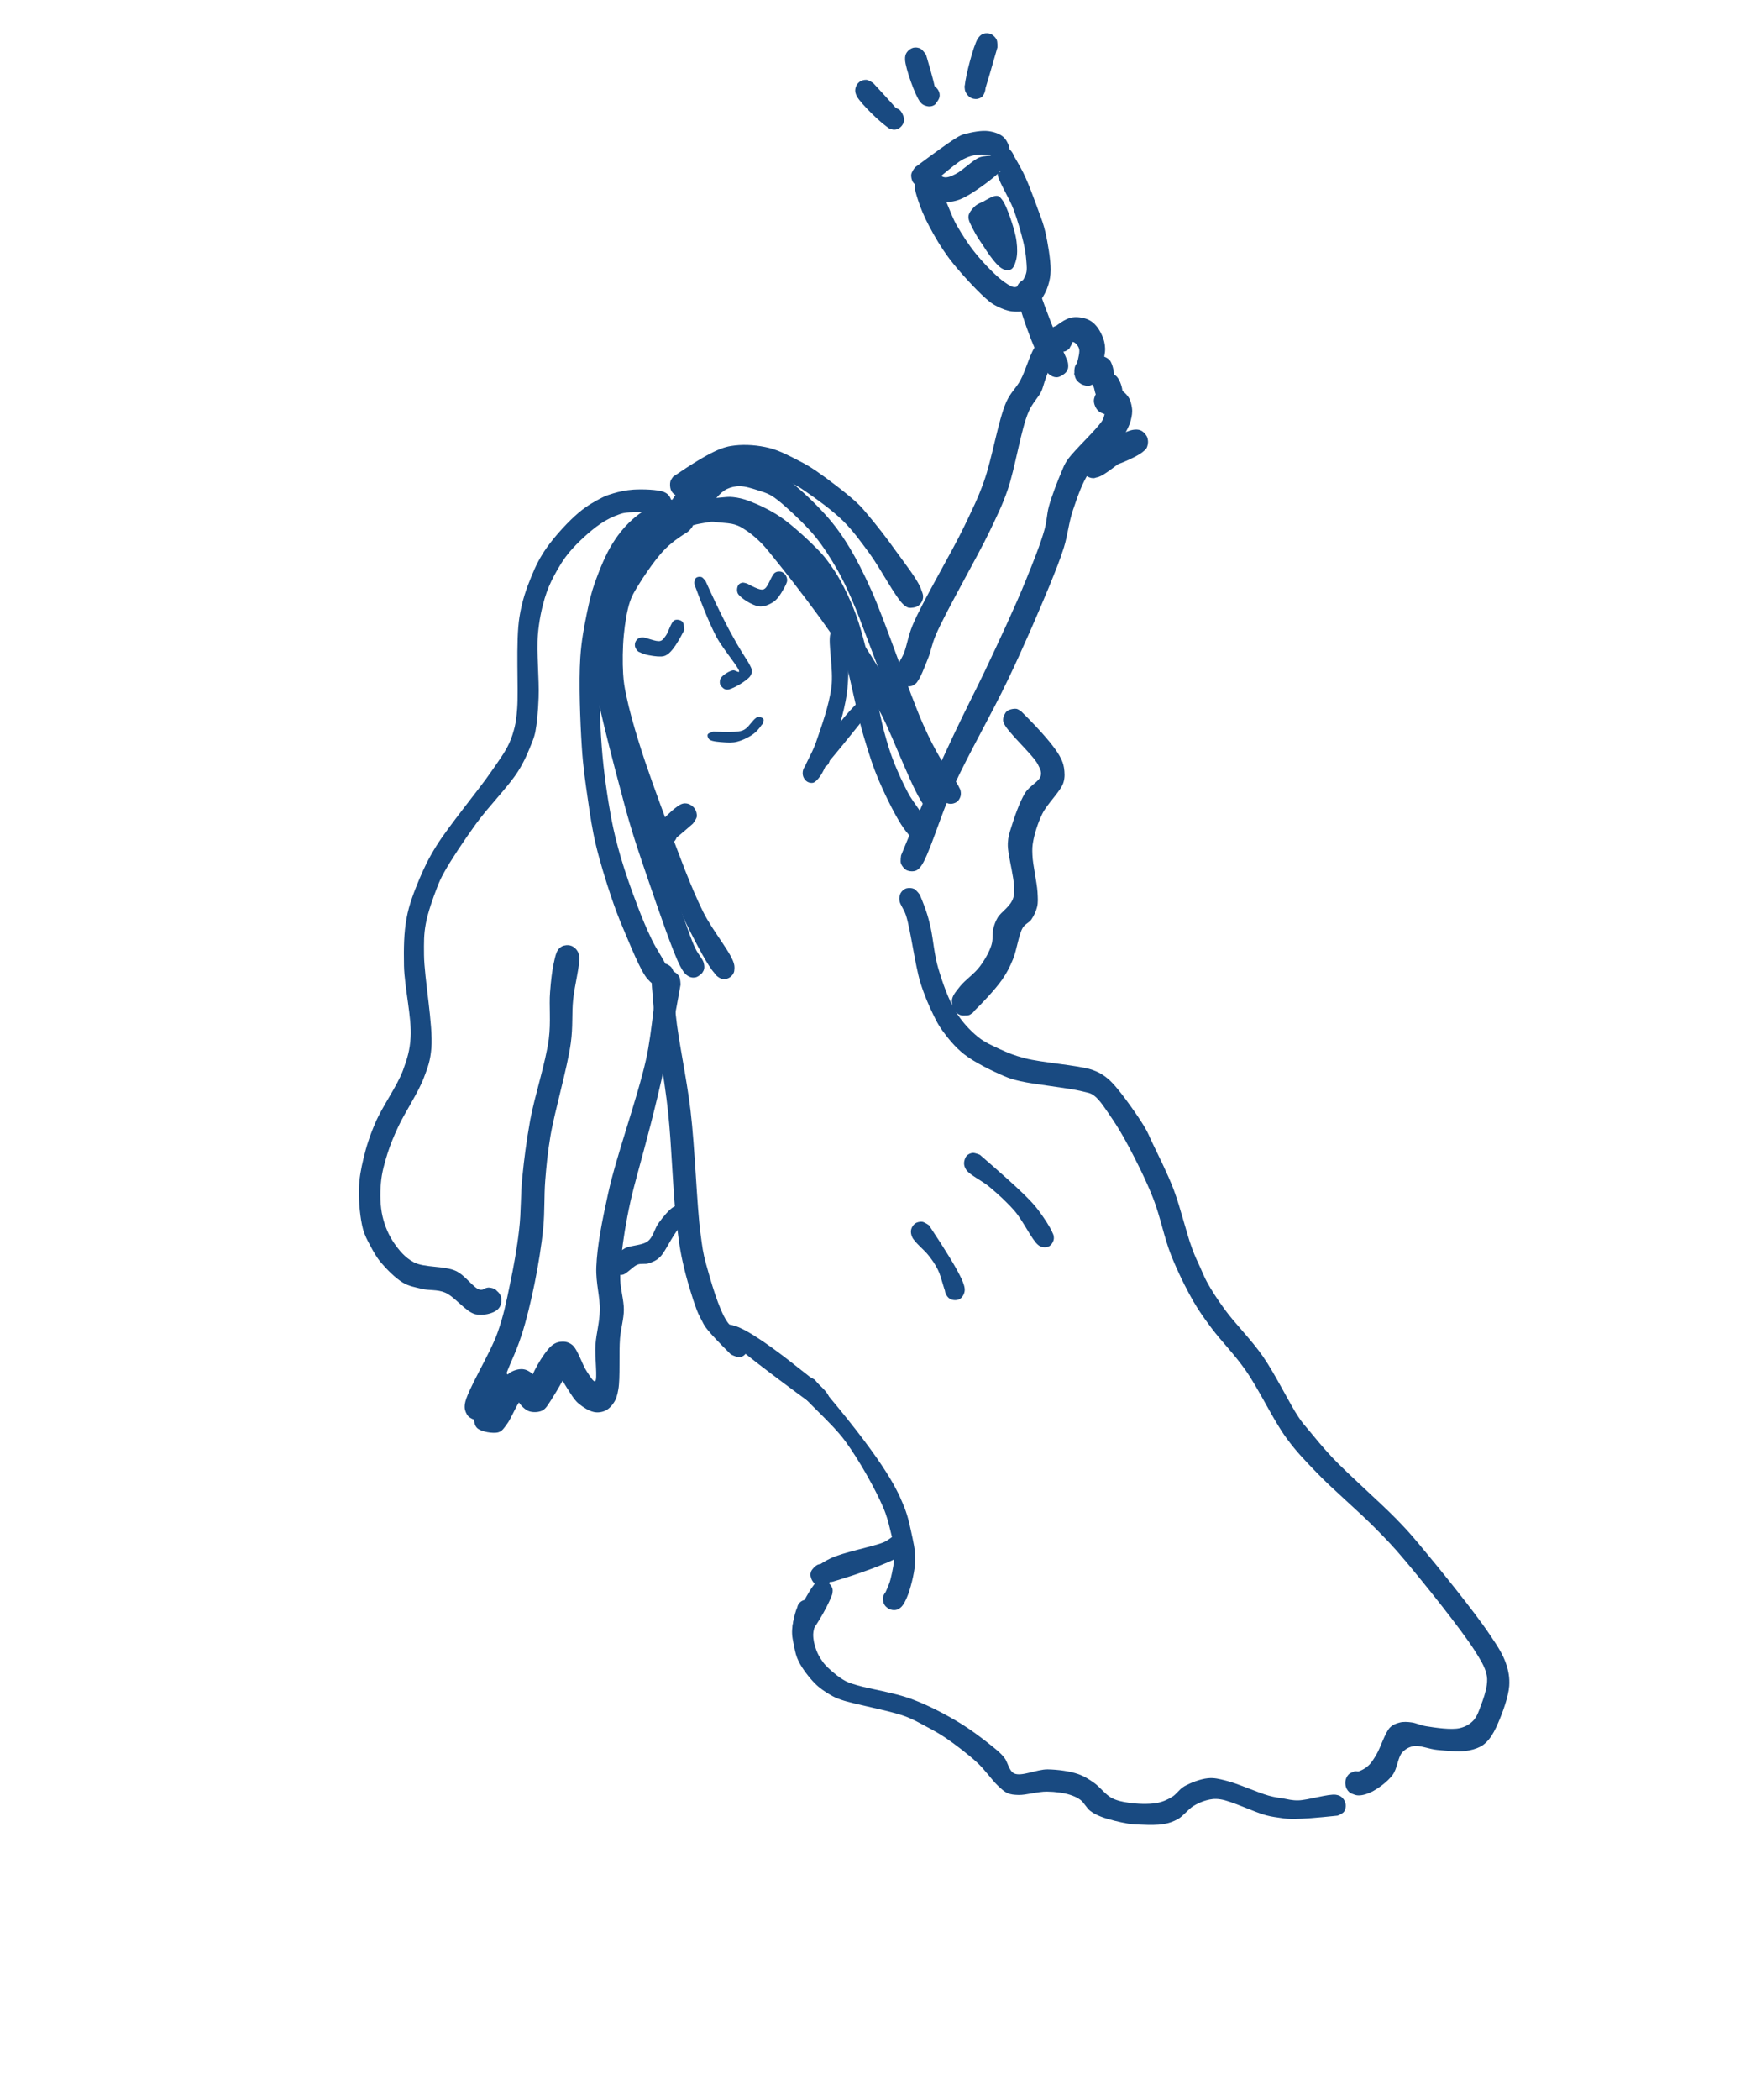 <svg xmlns="http://www.w3.org/2000/svg" xmlns:xlink="http://www.w3.org/1999/xlink" width="174" zoomAndPan="magnify" viewBox="0 0 130.5 156" height="208" preserveAspectRatio="xMidYMid meet" version="1.0"><defs><clipPath id="d64a5d37a6"><path d="M 49 36 L 69 36 L 69 63 L 49 63 Z M 49 36 " clip-rule="nonzero"/></clipPath><clipPath id="c54045f81b"><path d="M 48.977 38.055 L 58.219 33.805 L 70.801 61.172 L 61.559 65.422 Z M 48.977 38.055 " clip-rule="nonzero"/></clipPath><clipPath id="42cfb73414"><path d="M 49.789 37.727 C 52.301 37.074 53.043 37.004 53.566 36.965 C 53.918 36.938 54.152 36.895 54.473 36.934 C 54.855 36.973 55.227 37.055 55.688 37.23 C 56.344 37.48 57.207 37.875 57.992 38.402 C 58.938 39.043 60.227 40.262 60.867 40.926 C 61.234 41.312 61.398 41.535 61.656 41.887 C 61.926 42.27 62.172 42.625 62.438 43.105 C 62.809 43.777 63.258 44.711 63.578 45.586 C 63.934 46.531 64.16 47.438 64.461 48.605 C 64.867 50.215 65.312 52.883 65.707 54.363 C 65.965 55.301 66.141 55.891 66.438 56.645 C 66.738 57.395 67.082 58.145 67.473 58.891 C 67.887 59.688 68.801 60.676 68.898 61.27 C 68.949 61.582 68.867 61.855 68.742 62.031 C 68.648 62.176 68.465 62.258 68.301 62.285 C 68.137 62.309 67.938 62.285 67.789 62.203 C 67.637 62.117 67.477 61.977 67.406 61.824 C 67.336 61.672 67.301 61.453 67.32 61.289 C 67.355 61.125 67.43 60.938 67.566 60.824 C 67.73 60.699 68.078 60.59 68.301 60.656 C 68.52 60.723 68.785 60.988 68.875 61.18 C 68.949 61.348 68.953 61.562 68.902 61.723 C 68.859 61.875 68.754 62.059 68.602 62.145 C 68.434 62.258 68.098 62.328 67.871 62.246 C 67.613 62.164 67.426 61.898 67.168 61.547 C 66.66 60.855 65.855 59.246 65.355 58.082 C 64.879 56.977 64.605 56.109 64.191 54.723 C 63.543 52.555 62.832 48.383 62.027 46.25 C 61.508 44.879 60.965 43.836 60.367 42.984 C 59.91 42.34 59.445 41.949 58.93 41.445 C 58.363 40.902 57.594 40.23 57.07 39.852 C 56.73 39.605 56.539 39.457 56.16 39.297 C 55.637 39.051 54.836 38.762 54.152 38.691 C 53.457 38.625 52.691 38.793 52 38.91 C 51.32 39.02 50.469 39.445 50.023 39.379 C 49.785 39.34 49.637 39.223 49.508 39.082 C 49.379 38.938 49.297 38.691 49.277 38.516 C 49.258 38.371 49.293 38.238 49.367 38.121 C 49.445 37.984 49.789 37.727 49.789 37.727 " clip-rule="nonzero"/></clipPath><clipPath id="6332c3d60e"><path d="M 51 37 L 71 37 L 71 61 L 51 61 Z M 51 37 " clip-rule="nonzero"/></clipPath><clipPath id="449a161046"><path d="M 51.633 37.438 L 58.762 34.164 L 70.578 59.867 L 63.449 63.145 Z M 51.633 37.438 " clip-rule="nonzero"/></clipPath><clipPath id="33bb5b05f2"><path d="M 52.742 37.004 C 55.367 37.461 55.68 37.586 56.105 37.859 C 56.715 38.254 57.379 38.871 58.074 39.59 C 59.023 40.582 60.008 41.891 61.094 43.391 C 62.531 45.379 64.375 48.008 65.852 50.566 C 67.414 53.273 69.879 58.051 70.16 59.215 C 70.223 59.488 70.223 59.59 70.168 59.746 C 70.113 59.906 70 60.074 69.871 60.168 C 69.738 60.262 69.543 60.32 69.375 60.297 C 69.164 60.258 68.848 60.051 68.719 59.875 C 68.617 59.723 68.586 59.52 68.605 59.355 C 68.621 59.184 68.691 58.984 68.816 58.875 C 68.973 58.734 69.301 58.617 69.523 58.652 C 69.742 58.684 70.035 58.938 70.137 59.125 C 70.227 59.285 70.23 59.5 70.195 59.668 C 70.16 59.836 70.066 60.012 69.941 60.121 C 69.816 60.227 69.648 60.305 69.473 60.305 C 69.262 60.297 69.035 60.219 68.77 59.953 C 67.957 59.117 66.402 54.797 65.492 53.066 C 64.93 51.98 64.605 51.445 63.996 50.465 C 63.188 49.156 62.055 47.449 60.969 45.949 C 59.828 44.375 58.172 42.25 57.34 41.238 C 56.934 40.734 56.723 40.48 56.387 40.164 C 56.078 39.871 55.746 39.602 55.43 39.395 C 55.16 39.219 54.953 39.078 54.602 38.973 C 54.062 38.801 52.938 38.848 52.496 38.645 C 52.277 38.547 52.137 38.41 52.039 38.27 C 51.953 38.156 51.91 38.027 51.906 37.879 C 51.902 37.695 51.941 37.441 52.07 37.301 C 52.199 37.137 52.742 37.004 52.742 37.004 " clip-rule="nonzero"/></clipPath><clipPath id="f573ea9ebb"><path d="M 51 34 L 72 34 L 72 60 L 51 60 Z M 51 34 " clip-rule="nonzero"/></clipPath><clipPath id="a7fc6d57d4"><path d="M 50.785 35.832 L 59.277 31.93 L 71.852 59.285 L 63.363 63.188 Z M 50.785 35.832 " clip-rule="nonzero"/></clipPath><clipPath id="ed2efe872d"><path d="M 51.547 36.547 C 52.707 35.023 52.898 34.922 53.152 34.785 C 53.434 34.641 53.789 34.512 54.133 34.438 C 54.48 34.359 54.801 34.297 55.238 34.348 C 55.922 34.422 57.078 34.762 57.805 35.133 C 58.445 35.457 58.852 35.859 59.434 36.363 C 60.172 37 61.145 37.977 61.789 38.758 C 62.328 39.414 62.688 39.953 63.137 40.688 C 63.688 41.609 64.152 42.52 64.773 43.898 C 65.836 46.281 67.621 51.617 68.609 53.832 C 69.117 54.977 69.445 55.582 69.91 56.391 C 70.352 57.145 71.113 58.07 71.305 58.555 C 71.387 58.77 71.418 58.906 71.395 59.066 C 71.375 59.227 71.293 59.398 71.188 59.512 C 71.082 59.629 70.891 59.699 70.742 59.719 C 70.594 59.738 70.402 59.707 70.262 59.605 C 70.094 59.48 69.895 59.184 69.871 58.961 C 69.848 58.738 70.012 58.41 70.156 58.273 C 70.285 58.168 70.461 58.137 70.617 58.133 C 70.773 58.125 70.969 58.203 71.09 58.301 C 71.215 58.395 71.34 58.57 71.379 58.719 C 71.422 58.887 71.422 59.086 71.359 59.234 C 71.301 59.379 71.199 59.543 71.055 59.605 C 70.875 59.691 70.578 59.777 70.324 59.641 C 69.809 59.375 69.215 58.156 68.613 57.09 C 67.719 55.484 66.629 52.879 65.742 50.77 C 64.871 48.703 64.004 46.129 63.324 44.582 C 62.902 43.633 62.648 43.078 62.219 42.316 C 61.746 41.496 61.207 40.637 60.582 39.863 C 59.941 39.086 59.043 38.238 58.422 37.684 C 57.988 37.297 57.652 37.016 57.266 36.789 C 56.93 36.609 56.617 36.52 56.266 36.41 C 55.875 36.289 55.387 36.125 54.988 36.125 C 54.652 36.113 54.324 36.195 54.035 36.328 C 53.746 36.461 53.484 36.715 53.285 36.941 C 53.102 37.16 53.031 37.496 52.848 37.645 C 52.703 37.781 52.512 37.883 52.316 37.875 C 52.109 37.867 51.758 37.695 51.617 37.523 C 51.48 37.367 51.426 37.109 51.426 36.941 C 51.422 36.789 51.547 36.547 51.547 36.547 " clip-rule="nonzero"/></clipPath><clipPath id="81cf0fc0eb"><path d="M 49 33 L 69 33 L 69 46 L 49 46 Z M 49 33 " clip-rule="nonzero"/></clipPath><clipPath id="ff2404541e"><path d="M 49.273 35.242 L 61.91 29.434 L 68.941 44.727 L 56.305 50.535 Z M 49.273 35.242 " clip-rule="nonzero"/></clipPath><clipPath id="b4b64cbc7c"><path d="M 50.016 35.422 C 52.953 33.418 53.781 33.188 54.598 33.098 C 55.43 33 56.352 33.082 57.16 33.281 C 57.945 33.473 58.797 33.938 59.418 34.258 C 59.898 34.504 60.156 34.656 60.645 34.984 C 61.426 35.516 62.914 36.645 63.605 37.285 C 64.02 37.664 64.172 37.863 64.527 38.285 C 65.078 38.938 65.879 39.949 66.512 40.848 C 67.18 41.781 68.23 43.098 68.465 43.812 C 68.578 44.164 68.594 44.441 68.52 44.66 C 68.457 44.84 68.293 44.996 68.137 45.07 C 67.98 45.141 67.758 45.176 67.582 45.141 C 67.406 45.105 67.203 45.012 67.082 44.852 C 66.934 44.664 66.816 44.27 66.863 44.027 C 66.91 43.785 67.168 43.484 67.398 43.395 C 67.629 43.309 68.023 43.375 68.219 43.523 C 68.414 43.668 68.59 44.055 68.602 44.285 C 68.613 44.48 68.547 44.68 68.422 44.824 C 68.262 44.996 67.895 45.164 67.672 45.164 C 67.484 45.168 67.359 45.109 67.148 44.922 C 66.566 44.414 65.434 42.234 64.625 41.129 C 63.949 40.215 63.41 39.453 62.648 38.695 C 61.836 37.895 60.562 36.988 59.844 36.496 C 59.422 36.199 59.215 36.094 58.812 35.875 C 58.27 35.59 57.531 35.156 56.859 34.98 C 56.211 34.809 55.531 34.75 54.867 34.82 C 54.156 34.895 53.363 35.145 52.707 35.477 C 52.078 35.801 51.391 36.621 51.02 36.809 C 50.848 36.887 50.781 36.918 50.637 36.914 C 50.477 36.906 50.207 36.812 50.078 36.703 C 49.977 36.617 49.895 36.504 49.848 36.371 C 49.793 36.215 49.773 35.938 49.824 35.762 C 49.855 35.629 50.027 35.418 50.027 35.418 " clip-rule="nonzero"/></clipPath><clipPath id="474d08e606"><path d="M 26 36 L 50 36 L 50 98 L 26 98 Z M 26 36 " clip-rule="nonzero"/></clipPath><clipPath id="8c8044e68b"><path d="M 9.258 53.117 L 48.945 34.871 L 70.625 82.031 L 30.934 100.277 Z M 9.258 53.117 " clip-rule="nonzero"/></clipPath><clipPath id="3e6ea710a2"><path d="M 49.059 38.113 C 46.688 37.992 46.395 38.078 46.012 38.219 C 45.562 38.375 45.09 38.594 44.586 38.945 C 43.895 39.41 42.945 40.285 42.359 40.973 C 41.863 41.555 41.516 42.148 41.191 42.754 C 40.891 43.309 40.676 43.812 40.48 44.457 C 40.25 45.234 40.066 46.105 39.977 47.121 C 39.863 48.465 40.082 50.496 40.027 51.832 C 39.992 52.82 39.902 53.77 39.781 54.395 C 39.695 54.77 39.637 54.914 39.496 55.266 C 39.281 55.801 38.988 56.539 38.508 57.297 C 37.793 58.434 36.301 59.922 35.363 61.227 C 34.488 62.434 33.492 63.934 33.008 64.812 C 32.75 65.281 32.656 65.492 32.473 65.965 C 32.207 66.656 31.797 67.77 31.641 68.645 C 31.496 69.434 31.504 69.969 31.512 70.953 C 31.527 72.641 32.199 76.211 32.059 77.871 C 31.977 78.832 31.801 79.281 31.492 80.094 C 31.082 81.172 30.094 82.652 29.613 83.676 C 29.262 84.43 29.027 84.988 28.805 85.68 C 28.586 86.383 28.371 87.121 28.309 87.887 C 28.234 88.691 28.25 89.625 28.434 90.398 C 28.602 91.109 28.898 91.793 29.285 92.355 C 29.664 92.902 30.094 93.426 30.73 93.773 C 31.535 94.211 33.023 94.027 33.891 94.434 C 34.605 94.777 35.195 95.715 35.656 95.82 C 35.922 95.883 36.117 95.645 36.332 95.664 C 36.527 95.676 36.742 95.727 36.883 95.863 C 37.059 96.035 37.242 96.402 37.258 96.648 C 37.27 96.844 37.184 97.066 37.07 97.203 C 36.957 97.34 36.762 97.465 36.59 97.508 C 36.422 97.551 36.18 97.512 36.02 97.438 C 35.855 97.359 35.676 97.207 35.594 97.027 C 35.488 96.805 35.457 96.387 35.555 96.152 C 35.656 95.922 35.996 95.699 36.238 95.672 C 36.48 95.645 36.852 95.828 37.023 96 C 37.168 96.137 37.262 96.344 37.262 96.547 C 37.258 96.781 37.156 97.148 36.938 97.332 C 36.629 97.59 35.902 97.773 35.336 97.648 C 34.629 97.488 33.801 96.34 33.074 96.035 C 32.48 95.789 31.879 95.895 31.34 95.758 C 30.84 95.637 30.398 95.57 29.938 95.297 C 29.387 94.961 28.742 94.316 28.316 93.809 C 27.969 93.398 27.746 92.98 27.516 92.547 C 27.297 92.145 27.113 91.809 26.973 91.305 C 26.773 90.555 26.652 89.32 26.672 88.402 C 26.688 87.574 26.828 86.84 27.02 86.047 C 27.223 85.18 27.5 84.332 27.91 83.387 C 28.422 82.195 29.523 80.68 29.953 79.512 C 30.273 78.625 30.457 78.051 30.516 77.07 C 30.609 75.648 30.059 73.352 30.023 71.754 C 30 70.457 30.012 69.312 30.219 68.207 C 30.406 67.164 30.801 66.195 31.176 65.285 C 31.547 64.426 31.832 63.809 32.418 62.867 C 33.344 61.367 35.559 58.719 36.527 57.301 C 37.109 56.465 37.547 55.859 37.832 55.242 C 38.039 54.793 38.137 54.445 38.246 54.027 C 38.348 53.594 38.383 53.293 38.434 52.648 C 38.547 51.234 38.312 47.652 38.602 45.855 C 38.797 44.625 39.125 43.719 39.5 42.809 C 39.828 42.004 40.137 41.391 40.645 40.672 C 41.262 39.801 42.277 38.695 43.047 38.055 C 43.633 37.566 44.266 37.211 44.742 36.973 C 45.062 36.809 45.262 36.754 45.582 36.656 C 46 36.531 46.504 36.418 47.059 36.379 C 47.734 36.336 48.91 36.367 49.363 36.562 C 49.586 36.66 49.707 36.789 49.797 36.949 C 49.887 37.109 49.918 37.348 49.883 37.516 C 49.848 37.684 49.734 37.887 49.59 37.984 C 49.457 38.078 49.059 38.113 49.059 38.113 " clip-rule="nonzero"/></clipPath><clipPath id="3832781458"><path d="M 44 37 L 55 37 L 55 73 L 44 73 Z M 44 37 " clip-rule="nonzero"/></clipPath><clipPath id="bf988be34c"><path d="M 39.23 43.035 L 51.086 37.586 L 64.938 67.727 L 53.086 73.176 Z M 39.23 43.035 " clip-rule="nonzero"/></clipPath><clipPath id="d6ac708b64"><path d="M 51.105 39.52 C 50.129 40.121 49.582 40.59 49.125 41.121 C 48.543 41.789 47.773 42.914 47.371 43.59 C 47.109 44.027 46.973 44.242 46.816 44.699 C 46.594 45.355 46.441 46.332 46.359 47.191 C 46.27 48.105 46.258 49.219 46.309 50.051 C 46.348 50.688 46.41 51.062 46.551 51.719 C 46.75 52.668 47.074 53.863 47.484 55.168 C 48.027 56.934 48.883 59.277 49.656 61.34 C 50.453 63.457 51.32 65.859 52.234 67.707 C 52.98 69.227 54.449 70.902 54.57 71.719 C 54.617 72.066 54.539 72.305 54.391 72.473 C 54.246 72.641 53.906 72.762 53.684 72.73 C 53.465 72.695 53.168 72.465 53.07 72.258 C 52.977 72.047 52.973 71.664 53.086 71.461 C 53.188 71.266 53.5 71.086 53.715 71.07 C 53.93 71.055 54.273 71.215 54.41 71.406 C 54.547 71.594 54.605 71.969 54.559 72.176 C 54.523 72.344 54.391 72.504 54.262 72.598 C 54.129 72.695 53.953 72.758 53.781 72.734 C 53.574 72.695 53.359 72.578 53.117 72.32 C 52.602 71.785 51.73 70.07 51.258 69.145 C 50.914 68.465 50.82 68.223 50.449 67.352 C 49.535 65.152 46.801 58.133 45.953 55.602 C 45.559 54.426 45.406 53.859 45.199 52.961 C 44.984 52.039 44.773 50.992 44.672 50.148 C 44.586 49.484 44.547 49.051 44.578 48.328 C 44.629 47.266 44.773 45.504 45.117 44.387 C 45.395 43.473 45.832 42.801 46.297 42.051 C 46.77 41.281 47.445 40.398 47.914 39.863 C 48.215 39.523 48.402 39.336 48.723 39.07 C 49.152 38.723 49.855 38.148 50.301 38.012 C 50.582 37.934 50.863 37.922 51.062 38.012 C 51.246 38.098 51.398 38.297 51.461 38.469 C 51.531 38.652 51.535 38.902 51.477 39.082 C 51.414 39.262 51.105 39.52 51.105 39.52 " clip-rule="nonzero"/></clipPath><clipPath id="95ff8fc5ae"><path d="M 66 65 L 113 65 L 113 134 L 66 134 Z M 66 65 " clip-rule="nonzero"/></clipPath><clipPath id="b71c48bfa9"><path d="M 65.383 66.836 L 82.297 59.062 L 113.977 127.973 L 97.062 135.75 Z M 65.383 66.836 " clip-rule="nonzero"/></clipPath><clipPath id="f17312f32e"><path d="M 68.355 66.473 C 68.926 67.82 69.031 68.359 69.176 68.984 C 69.355 69.824 69.434 70.961 69.73 71.949 C 70.051 73.027 70.5 74.316 71.051 75.203 C 71.52 75.945 72.086 76.559 72.668 77.031 C 73.176 77.449 73.75 77.691 74.312 77.953 C 74.898 78.219 75.371 78.422 76.145 78.621 C 77.395 78.953 80.148 79.145 81.145 79.477 C 81.598 79.637 81.812 79.758 82.098 79.961 C 82.383 80.168 82.574 80.348 82.879 80.695 C 83.445 81.34 84.543 82.867 85.031 83.684 C 85.344 84.195 85.418 84.461 85.68 84.996 C 86.094 85.863 86.766 87.184 87.23 88.398 C 87.734 89.742 88.184 91.652 88.57 92.699 C 88.797 93.332 88.996 93.727 89.199 94.172 C 89.379 94.559 89.473 94.836 89.691 95.238 C 90.004 95.816 90.461 96.531 91.012 97.281 C 91.758 98.316 92.969 99.504 93.855 100.777 C 94.805 102.152 95.859 104.336 96.5 105.285 C 96.809 105.746 96.957 105.898 97.273 106.273 C 97.734 106.832 98.289 107.52 99.035 108.316 C 100.211 109.555 102.605 111.66 103.781 112.867 C 104.508 113.621 104.793 113.93 105.5 114.777 C 106.793 116.316 109.621 119.801 110.711 121.445 C 111.309 122.332 111.68 122.898 111.918 123.594 C 112.113 124.16 112.199 124.656 112.16 125.262 C 112.102 126.062 111.664 127.254 111.355 127.965 C 111.137 128.484 110.914 128.906 110.652 129.23 C 110.445 129.473 110.27 129.641 110 129.781 C 109.691 129.938 109.312 130.047 108.875 130.098 C 108.301 130.16 107.484 130.078 106.82 130.016 C 106.211 129.961 105.527 129.652 105.059 129.734 C 104.703 129.797 104.441 129.953 104.199 130.215 C 103.875 130.582 103.852 131.398 103.488 131.883 C 103.105 132.395 102.402 132.902 101.895 133.152 C 101.531 133.32 101.148 133.43 100.844 133.387 C 100.57 133.344 100.273 133.18 100.133 132.973 C 99.988 132.77 99.949 132.371 100.035 132.145 C 100.125 131.922 100.426 131.68 100.637 131.617 C 100.805 131.574 101.02 131.625 101.184 131.703 C 101.344 131.777 101.504 131.922 101.59 132.102 C 101.672 132.316 101.672 132.734 101.594 132.941 C 101.523 133.105 101.375 133.258 101.211 133.316 C 101.008 133.395 100.602 133.344 100.395 133.238 C 100.227 133.148 100.098 132.973 100.035 132.801 C 99.973 132.629 99.961 132.398 100.008 132.227 C 100.055 132.051 100.164 131.867 100.309 131.77 C 100.473 131.641 100.777 131.688 101.008 131.598 C 101.25 131.504 101.492 131.375 101.691 131.184 C 101.926 130.973 102.086 130.699 102.293 130.352 C 102.598 129.844 102.922 128.754 103.285 128.367 C 103.508 128.133 103.746 128.055 104.012 127.984 C 104.281 127.91 104.605 127.93 104.914 127.973 C 105.254 128.02 105.551 128.184 105.98 128.254 C 106.629 128.359 107.859 128.547 108.488 128.395 C 108.934 128.289 109.254 128.09 109.52 127.801 C 109.77 127.52 109.906 127.121 110.051 126.719 C 110.227 126.27 110.441 125.633 110.492 125.188 C 110.531 124.855 110.539 124.633 110.445 124.289 C 110.312 123.797 110.031 123.32 109.574 122.605 C 108.609 121.086 105.809 117.59 104.41 115.934 C 103.535 114.891 103.059 114.406 102.168 113.504 C 100.977 112.293 99.023 110.637 97.84 109.402 C 96.949 108.469 96.359 107.883 95.598 106.84 C 94.605 105.484 93.582 103.254 92.566 101.805 C 91.73 100.613 90.766 99.645 90.062 98.711 C 89.523 97.984 89.152 97.484 88.703 96.715 C 88.141 95.734 87.516 94.477 87.031 93.254 C 86.512 91.949 86.242 90.43 85.715 89.074 C 85.188 87.723 84.449 86.25 83.867 85.16 C 83.434 84.352 83.059 83.715 82.625 83.078 C 82.199 82.465 81.738 81.707 81.293 81.391 C 80.988 81.176 80.82 81.188 80.402 81.078 C 79.465 80.836 76.836 80.57 75.801 80.324 C 75.246 80.191 75.066 80.141 74.57 79.93 C 73.801 79.598 72.438 78.949 71.641 78.324 C 70.969 77.793 70.41 77.094 70.012 76.539 C 69.711 76.121 69.57 75.816 69.34 75.352 C 69.027 74.707 68.691 73.938 68.398 73 C 67.992 71.66 67.672 69.07 67.332 68.016 C 67.164 67.508 66.898 67.242 66.848 66.93 C 66.812 66.711 66.848 66.512 66.934 66.355 C 67.02 66.195 67.203 66.043 67.375 66 C 67.543 65.957 67.773 65.969 67.934 66.043 C 68.098 66.121 68.355 66.473 68.355 66.473 " clip-rule="nonzero"/></clipPath><clipPath id="0b3b4fe5d8"><path d="M 58 118 L 101 118 L 101 136 L 58 136 Z M 58 118 " clip-rule="nonzero"/></clipPath><clipPath id="e40792fd11"><path d="M 57.582 119.754 L 87.32 106.082 L 100.406 134.559 L 70.672 148.227 Z M 57.582 119.754 " clip-rule="nonzero"/></clipPath><clipPath id="2465605367"><path d="M 99.414 134.898 C 96.129 135.25 95.699 135.145 95.258 135.082 C 94.848 135.016 94.586 135.004 94.098 134.875 C 93.254 134.66 91.508 133.801 90.695 133.688 C 90.25 133.621 89.988 133.676 89.664 133.758 C 89.324 133.848 88.996 133.996 88.672 134.195 C 88.293 134.438 87.941 134.918 87.555 135.148 C 87.199 135.344 86.871 135.461 86.473 135.527 C 86.004 135.609 85.379 135.594 84.91 135.574 C 84.523 135.566 84.25 135.559 83.84 135.496 C 83.273 135.402 82.332 135.18 81.824 134.977 C 81.492 134.844 81.266 134.73 81.02 134.543 C 80.75 134.332 80.562 133.93 80.297 133.73 C 80.059 133.555 79.84 133.457 79.52 133.352 C 79.07 133.203 78.414 133.121 77.809 133.113 C 77.137 133.105 76.246 133.379 75.699 133.363 C 75.359 133.352 75.133 133.336 74.871 133.223 C 74.613 133.105 74.414 132.914 74.137 132.652 C 73.711 132.246 73.207 131.504 72.629 130.965 C 71.961 130.348 71.039 129.648 70.34 129.164 C 69.781 128.781 69.32 128.539 68.797 128.258 C 68.27 127.98 67.895 127.75 67.207 127.496 C 66.062 127.082 63.453 126.621 62.523 126.293 C 62.109 126.148 61.965 126.078 61.66 125.898 C 61.312 125.691 60.902 125.426 60.551 125.066 C 60.129 124.641 59.609 123.957 59.359 123.449 C 59.168 123.066 59.105 122.762 59.027 122.379 C 58.945 121.961 58.828 121.527 58.871 121.039 C 58.926 120.426 59.164 119.324 59.5 119.02 C 59.703 118.844 60.043 118.82 60.25 118.895 C 60.461 118.965 60.719 119.25 60.785 119.469 C 60.855 119.691 60.793 120.07 60.652 120.254 C 60.516 120.434 60.18 120.57 59.961 120.539 C 59.738 120.504 59.434 120.293 59.32 120.078 C 59.211 119.875 59.207 119.492 59.289 119.285 C 59.355 119.121 59.5 118.988 59.645 118.922 C 59.789 118.855 59.992 118.812 60.16 118.867 C 60.367 118.941 60.652 119.18 60.762 119.383 C 60.852 119.543 60.828 119.703 60.809 119.93 C 60.777 120.312 60.438 120.957 60.434 121.43 C 60.43 121.832 60.527 122.223 60.656 122.57 C 60.773 122.898 60.941 123.191 61.152 123.48 C 61.371 123.785 61.688 124.059 61.973 124.297 C 62.258 124.535 62.566 124.762 62.879 124.922 C 63.164 125.059 63.348 125.109 63.75 125.227 C 64.594 125.473 66.457 125.762 67.715 126.223 C 68.926 126.672 70.109 127.285 71.16 127.91 C 72.102 128.469 73.078 129.211 73.711 129.727 C 74.109 130.047 74.363 130.25 74.629 130.582 C 74.91 130.922 74.961 131.551 75.359 131.758 C 75.895 132.027 77.043 131.453 77.859 131.461 C 78.629 131.477 79.508 131.594 80.129 131.812 C 80.605 131.98 80.93 132.199 81.324 132.473 C 81.75 132.777 82.141 133.32 82.59 133.57 C 82.992 133.785 83.395 133.871 83.871 133.938 C 84.469 134.031 85.344 134.066 85.93 133.965 C 86.387 133.887 86.754 133.719 87.102 133.508 C 87.438 133.305 87.625 132.949 88 132.727 C 88.465 132.461 89.191 132.18 89.754 132.121 C 90.223 132.074 90.578 132.16 91.121 132.301 C 91.957 132.5 93.504 133.199 94.285 133.414 C 94.738 133.539 95.004 133.566 95.363 133.621 C 95.727 133.688 96.02 133.773 96.477 133.766 C 97.203 133.75 98.738 133.262 99.285 133.348 C 99.527 133.387 99.656 133.461 99.777 133.59 C 99.902 133.719 99.992 133.91 100.008 134.09 C 100.027 134.266 99.973 134.492 99.871 134.621 C 99.773 134.75 99.414 134.898 99.414 134.898 " clip-rule="nonzero"/></clipPath><clipPath id="5aa0d7ff5a"><path d="M 71 85 L 79 85 L 79 93 L 71 93 Z M 71 85 " clip-rule="nonzero"/></clipPath><clipPath id="0b2bff8f08"><path d="M 71.371 86.02 L 74.914 84.387 L 78.57 92.336 L 75.023 93.965 Z M 71.371 86.02 " clip-rule="nonzero"/></clipPath><clipPath id="5aab0e3e4c"><path d="M 72.824 85.801 C 76.094 88.629 76.707 89.305 77.195 89.953 C 77.605 90.504 78.043 91.176 78.203 91.555 C 78.289 91.75 78.328 91.867 78.32 92.023 C 78.312 92.176 78.219 92.355 78.125 92.465 C 78.035 92.574 77.863 92.652 77.727 92.664 C 77.578 92.684 77.406 92.66 77.277 92.586 C 77.148 92.512 77.004 92.375 76.941 92.234 C 76.879 92.098 76.867 91.902 76.895 91.754 C 76.922 91.605 77.004 91.438 77.121 91.348 C 77.277 91.242 77.598 91.18 77.773 91.215 C 77.93 91.246 78.066 91.367 78.156 91.492 C 78.246 91.621 78.324 91.785 78.316 91.941 C 78.305 92.129 78.152 92.453 78.016 92.566 C 77.895 92.652 77.719 92.684 77.57 92.668 C 77.422 92.652 77.309 92.621 77.137 92.484 C 76.707 92.141 76.047 90.734 75.422 89.996 C 74.84 89.324 74.188 88.734 73.57 88.215 C 72.992 87.723 72.094 87.316 71.82 86.934 C 71.688 86.746 71.645 86.582 71.645 86.414 C 71.648 86.242 71.723 86.023 71.82 85.895 C 71.934 85.762 72.129 85.668 72.301 85.66 C 72.469 85.648 72.824 85.801 72.824 85.801 " clip-rule="nonzero"/></clipPath><clipPath id="c8468359ba"><path d="M 67 90 L 72 90 L 72 97 L 67 97 Z M 67 90 " clip-rule="nonzero"/></clipPath><clipPath id="47d571d4c5"><path d="M 67.434 91.152 L 69.297 90.297 L 72.02 96.215 L 70.156 97.074 Z M 67.434 91.152 " clip-rule="nonzero"/></clipPath><clipPath id="fd1ece8282"><path d="M 69.039 91.035 C 71.605 94.891 71.754 95.562 71.684 95.961 C 71.629 96.223 71.477 96.445 71.293 96.527 C 71.109 96.613 70.766 96.586 70.598 96.496 C 70.453 96.426 70.344 96.258 70.281 96.121 C 70.219 95.98 70.199 95.773 70.227 95.625 C 70.254 95.477 70.359 95.328 70.473 95.227 C 70.586 95.125 70.754 95.047 70.918 95.055 C 71.113 95.066 71.418 95.246 71.539 95.406 C 71.648 95.543 71.715 95.715 71.691 95.875 C 71.672 96.07 71.512 96.379 71.359 96.496 C 71.227 96.59 71.047 96.609 70.895 96.594 C 70.746 96.578 70.602 96.543 70.469 96.387 C 70.176 96.066 69.988 94.895 69.699 94.34 C 69.496 93.93 69.316 93.676 69.039 93.316 C 68.711 92.879 67.977 92.312 67.797 91.926 C 67.699 91.719 67.676 91.527 67.711 91.359 C 67.746 91.191 67.879 90.996 68.008 90.902 C 68.152 90.805 68.371 90.754 68.539 90.777 C 68.707 90.801 69.039 91.035 69.039 91.035 " clip-rule="nonzero"/></clipPath><clipPath id="14ebd13fff"><path d="M 43 37 L 51 37 L 51 74 L 43 74 Z M 43 37 " clip-rule="nonzero"/></clipPath><clipPath id="f203ce9fd2"><path d="M 34.68 43.883 L 50.09 36.797 L 63.73 66.469 L 48.32 73.555 Z M 34.68 43.883 " clip-rule="nonzero"/></clipPath><clipPath id="7b0283fbba"><path d="M 50.09 38.66 C 47.801 40.066 47.57 40.359 47.277 40.727 C 46.961 41.141 46.695 41.531 46.402 42.137 C 45.949 43.086 45.383 44.789 45.074 46.02 C 44.816 47.078 44.688 47.875 44.609 49.086 C 44.5 50.816 44.562 53.441 44.719 55.469 C 44.855 57.316 45.145 59.266 45.422 60.766 C 45.637 61.891 45.84 62.672 46.133 63.695 C 46.469 64.836 46.941 66.176 47.359 67.262 C 47.707 68.191 48.051 69.008 48.449 69.832 C 48.824 70.617 49.543 71.594 49.648 72.102 C 49.699 72.348 49.684 72.488 49.617 72.652 C 49.551 72.816 49.426 72.992 49.266 73.066 C 49.07 73.156 48.699 73.176 48.492 73.07 C 48.281 72.965 48.039 72.641 48.008 72.402 C 47.98 72.164 48.102 71.805 48.266 71.645 C 48.43 71.484 48.789 71.406 49.023 71.465 C 49.242 71.531 49.535 71.785 49.625 72.012 C 49.711 72.238 49.668 72.629 49.535 72.824 C 49.402 73.02 49.062 73.176 48.836 73.164 C 48.605 73.148 48.387 73.016 48.141 72.762 C 47.594 72.156 46.801 70.121 46.312 68.984 C 45.93 68.086 45.688 67.426 45.379 66.508 C 45.012 65.402 44.574 63.992 44.285 62.781 C 44.012 61.633 43.859 60.578 43.691 59.414 C 43.508 58.156 43.332 56.977 43.238 55.492 C 43.113 53.57 43.008 50.68 43.125 48.863 C 43.211 47.566 43.414 46.551 43.617 45.547 C 43.789 44.715 43.934 44.059 44.219 43.258 C 44.555 42.332 45.016 41.164 45.555 40.328 C 46.031 39.57 46.578 38.934 47.223 38.402 C 47.871 37.871 48.914 37.305 49.402 37.164 C 49.625 37.098 49.777 37.078 49.945 37.133 C 50.113 37.191 50.293 37.344 50.398 37.496 C 50.5 37.652 50.562 37.891 50.52 38.078 C 50.473 38.285 50.09 38.66 50.09 38.66 " clip-rule="nonzero"/></clipPath><clipPath id="2a1975c079"><path d="M 48 71 L 56 71 L 56 101 L 48 101 Z M 48 71 " clip-rule="nonzero"/></clipPath><clipPath id="576e3a752a"><path d="M 41.496 75.012 L 49.656 71.262 L 61.832 97.746 L 53.672 101.496 Z M 41.496 75.012 " clip-rule="nonzero"/></clipPath><clipPath id="60e9089fa4"><path d="M 54.32 100.637 C 52.449 98.777 52.367 98.531 52.215 98.23 C 52.062 97.934 51.934 97.723 51.773 97.309 C 51.477 96.523 50.996 94.965 50.742 93.789 C 50.48 92.633 50.383 91.688 50.219 90.301 C 49.996 88.258 49.922 85.27 49.656 82.688 C 49.379 80.012 48.68 76.488 48.551 74.551 C 48.48 73.461 48.309 72.5 48.547 72.02 C 48.68 71.758 48.938 71.59 49.164 71.566 C 49.395 71.547 49.746 71.688 49.891 71.871 C 50.039 72.055 50.141 72.41 50.086 72.637 C 50.031 72.863 49.793 73.141 49.59 73.219 C 49.387 73.293 49.023 73.227 48.836 73.094 C 48.641 72.949 48.469 72.609 48.473 72.375 C 48.473 72.137 48.66 71.816 48.844 71.699 C 49.027 71.582 49.398 71.559 49.602 71.652 C 49.809 71.758 49.984 71.965 50.098 72.281 C 50.316 72.902 50.098 74.145 50.219 75.379 C 50.406 77.273 51.012 79.969 51.316 82.496 C 51.656 85.344 51.785 89.598 52.059 91.641 C 52.195 92.668 52.238 93.066 52.48 93.945 C 52.816 95.152 53.41 97.277 54.039 98.199 C 54.426 98.758 55.055 98.992 55.332 99.316 C 55.488 99.516 55.598 99.684 55.641 99.848 C 55.672 99.984 55.668 100.117 55.621 100.258 C 55.566 100.418 55.395 100.629 55.266 100.723 C 55.16 100.805 55.027 100.832 54.887 100.832 C 54.711 100.828 54.32 100.637 54.32 100.637 " clip-rule="nonzero"/></clipPath><clipPath id="e6efc42599"><path d="M 34 70 L 51 70 L 51 107 L 34 107 Z M 34 70 " clip-rule="nonzero"/></clipPath><clipPath id="1c8f0681e1"><path d="M 22.707 79.035 L 48.098 67.363 L 61.812 97.195 L 36.422 108.867 Z M 22.707 79.035 " clip-rule="nonzero"/></clipPath><clipPath id="e14e9db7c3"><path d="M 50.578 73.152 C 49.02 82.059 47.438 86.629 46.859 89.246 C 46.504 90.852 46.312 92.133 46.191 93.211 C 46.105 93.957 46.074 94.441 46.094 95.105 C 46.117 95.812 46.363 96.59 46.363 97.312 C 46.355 98.023 46.152 98.617 46.078 99.426 C 45.988 100.508 46.105 102.383 45.953 103.227 C 45.875 103.68 45.793 103.953 45.613 104.219 C 45.457 104.461 45.23 104.699 44.98 104.812 C 44.734 104.926 44.418 104.973 44.121 104.906 C 43.77 104.832 43.34 104.559 43.039 104.312 C 42.762 104.09 42.598 103.844 42.383 103.508 C 42.094 103.051 41.465 102.133 41.566 101.801 C 41.641 101.582 42.211 101.371 42.281 101.457 C 42.414 101.613 41.371 103.383 40.98 103.984 C 40.734 104.348 40.59 104.652 40.309 104.797 C 40.039 104.938 39.602 104.953 39.316 104.852 C 39.027 104.746 38.738 104.461 38.57 104.199 C 38.41 103.957 38.246 103.461 38.34 103.352 C 38.438 103.254 39.09 103.426 39.133 103.559 C 39.184 103.703 38.766 103.93 38.57 104.199 C 38.281 104.605 37.973 105.418 37.676 105.805 C 37.469 106.086 37.328 106.332 37.035 106.418 C 36.645 106.531 35.746 106.375 35.461 106.102 C 35.262 105.906 35.223 105.621 35.227 105.25 C 35.238 104.508 35.844 102.484 36.254 101.992 C 36.441 101.773 36.664 101.738 36.852 101.703 C 37 101.684 37.156 101.711 37.293 101.766 C 37.43 101.82 37.566 101.91 37.664 102.051 C 37.785 102.211 37.906 102.477 37.902 102.711 C 37.895 103.004 37.648 103.367 37.457 103.672 C 37.258 104 37.004 104.352 36.727 104.645 C 36.453 104.941 36.133 105.355 35.812 105.453 C 35.531 105.531 35.16 105.449 34.953 105.344 C 34.805 105.262 34.723 105.148 34.652 104.996 C 34.566 104.816 34.504 104.645 34.547 104.324 C 34.668 103.379 36.387 100.656 36.965 99.047 C 37.422 97.762 37.629 96.727 37.883 95.488 C 38.168 94.164 38.43 92.699 38.582 91.34 C 38.738 90.023 38.68 88.758 38.82 87.438 C 38.953 86.066 39.129 84.758 39.398 83.242 C 39.734 81.41 40.555 78.949 40.785 77.199 C 40.949 75.898 40.797 74.742 40.879 73.715 C 40.941 72.879 41.035 72.047 41.172 71.48 C 41.254 71.109 41.316 70.793 41.461 70.594 C 41.574 70.426 41.727 70.305 41.895 70.262 C 42.113 70.211 42.504 70.266 42.703 70.426 C 42.902 70.586 43.074 70.961 43.059 71.203 C 43.051 71.457 42.852 71.785 42.641 71.914 C 42.445 72.039 42.039 72.023 41.824 71.938 C 41.648 71.867 41.496 71.703 41.414 71.523 C 41.328 71.309 41.316 70.895 41.41 70.684 C 41.48 70.5 41.66 70.367 41.816 70.297 C 41.973 70.223 42.203 70.203 42.367 70.246 C 42.539 70.281 42.73 70.414 42.844 70.562 C 42.961 70.711 43.023 70.848 43.047 71.105 C 43.105 71.719 42.699 73.215 42.594 74.27 C 42.484 75.344 42.594 76.234 42.418 77.508 C 42.156 79.391 41.227 82.52 40.906 84.41 C 40.691 85.703 40.609 86.598 40.52 87.711 C 40.43 88.863 40.488 89.992 40.375 91.203 C 40.246 92.539 40 94.012 39.73 95.359 C 39.461 96.676 39.113 98.129 38.762 99.195 C 38.5 100.004 38.301 100.465 37.953 101.262 C 37.457 102.398 36.648 104.883 36.004 105.348 C 35.715 105.547 35.402 105.523 35.16 105.449 C 34.953 105.379 34.754 105.184 34.652 104.996 C 34.547 104.809 34.527 104.516 34.547 104.324 C 34.57 104.16 34.621 104.07 34.742 103.914 C 34.973 103.59 35.789 103.012 36.027 102.637 C 36.172 102.398 36.102 102.148 36.254 101.992 C 36.426 101.812 36.824 101.68 37.074 101.699 C 37.289 101.719 37.535 101.91 37.664 102.051 C 37.777 102.164 37.848 102.285 37.875 102.473 C 37.922 102.789 37.777 103.375 37.645 103.84 C 37.488 104.363 37.289 105.312 36.914 105.465 C 36.602 105.609 35.773 105.336 35.676 105.047 C 35.527 104.625 36.754 103.359 37.199 102.801 C 37.488 102.434 37.664 102.117 37.965 101.945 C 38.266 101.773 38.68 101.668 39.004 101.754 C 39.34 101.832 39.762 102.195 39.961 102.488 C 40.133 102.727 40.305 103.27 40.219 103.328 C 40.133 103.383 39.523 103.094 39.453 102.805 C 39.324 102.277 40.418 100.516 40.918 100.051 C 41.195 99.789 41.473 99.695 41.75 99.684 C 42.012 99.664 42.277 99.727 42.531 99.93 C 42.938 100.262 43.277 101.418 43.613 101.902 C 43.824 102.223 44.094 102.672 44.219 102.629 C 44.438 102.562 44.184 100.797 44.254 99.91 C 44.316 99.043 44.559 98.262 44.574 97.363 C 44.605 96.359 44.27 95.355 44.316 94.141 C 44.379 92.551 44.738 90.742 45.195 88.668 C 45.816 85.832 47.332 81.711 48 78.77 C 48.52 76.48 48.625 73.395 49.043 72.582 C 49.172 72.336 49.289 72.25 49.445 72.176 C 49.602 72.105 49.855 72.105 50.031 72.176 C 50.203 72.234 50.391 72.398 50.477 72.559 C 50.566 72.719 50.578 73.152 50.578 73.152 " clip-rule="nonzero"/></clipPath><clipPath id="e45b75b464"><path d="M 70 52 L 80 52 L 80 76 L 70 76 Z M 70 52 " clip-rule="nonzero"/></clipPath><clipPath id="566ff75e09"><path d="M 63.066 58.184 L 76.844 51.852 L 84.969 69.527 L 71.191 75.859 Z M 63.066 58.184 " clip-rule="nonzero"/></clipPath><clipPath id="7a9f1f40cc"><path d="M 75.891 52.852 C 77.543 54.477 78.406 55.559 78.742 56.156 C 78.934 56.508 79.023 56.734 79.074 57.047 C 79.121 57.395 79.156 57.746 79.027 58.16 C 78.805 58.816 77.844 59.691 77.465 60.457 C 77.137 61.125 76.895 61.91 76.789 62.477 C 76.715 62.863 76.707 63.086 76.727 63.516 C 76.746 64.211 77.062 65.559 77.105 66.277 C 77.129 66.738 77.156 67.043 77.074 67.383 C 76.992 67.723 76.828 68.051 76.648 68.316 C 76.477 68.562 76.203 68.625 76.008 68.93 C 75.703 69.441 75.566 70.594 75.277 71.281 C 75.039 71.859 74.84 72.254 74.469 72.793 C 73.969 73.508 72.902 74.637 72.445 75.066 C 72.25 75.258 72.176 75.375 71.98 75.43 C 71.75 75.488 71.32 75.414 71.113 75.277 C 70.953 75.164 70.812 74.961 70.77 74.762 C 70.719 74.52 70.773 74.09 70.934 73.883 C 71.094 73.676 71.5 73.555 71.738 73.562 C 71.934 73.574 72.129 73.684 72.27 73.82 C 72.414 73.957 72.555 74.16 72.57 74.371 C 72.594 74.629 72.5 75.043 72.316 75.227 C 72.129 75.414 71.719 75.484 71.477 75.445 C 71.289 75.414 71.09 75.289 70.965 75.125 C 70.824 74.922 70.711 74.539 70.754 74.25 C 70.809 73.922 71.094 73.605 71.363 73.266 C 71.727 72.812 72.43 72.336 72.82 71.805 C 73.184 71.32 73.52 70.73 73.68 70.219 C 73.816 69.789 73.734 69.336 73.824 68.977 C 73.906 68.672 73.973 68.473 74.141 68.18 C 74.398 67.738 75.125 67.355 75.316 66.664 C 75.586 65.699 74.855 63.621 74.898 62.676 C 74.922 62.145 75.004 61.941 75.152 61.469 C 75.367 60.766 75.766 59.59 76.184 58.914 C 76.523 58.371 77.25 58.055 77.344 57.641 C 77.418 57.355 77.305 57.137 77.133 56.797 C 76.754 56.047 74.746 54.301 74.57 53.645 C 74.504 53.391 74.602 53.195 74.676 53.043 C 74.742 52.91 74.828 52.82 74.961 52.762 C 75.117 52.688 75.363 52.641 75.535 52.664 C 75.672 52.688 75.891 52.852 75.891 52.852 " clip-rule="nonzero"/></clipPath><clipPath id="4d25e00b23"><path d="M 66 23 L 85 23 L 85 65 L 66 65 Z M 66 23 " clip-rule="nonzero"/></clipPath><clipPath id="de89db163a"><path d="M 53.637 35.402 L 80.988 22.828 L 94.625 52.496 L 67.273 65.07 Z M 53.637 35.402 " clip-rule="nonzero"/></clipPath><clipPath id="b5930858f5"><path d="M 66.965 63.555 C 70.355 55.281 71.949 52.465 73.145 49.953 C 74.25 47.629 75.426 45.109 76.223 43.148 C 76.812 41.703 77.344 40.367 77.629 39.332 C 77.812 38.66 77.785 38.25 77.945 37.641 C 78.156 36.855 78.633 35.645 78.902 35.02 C 79.062 34.645 79.098 34.508 79.336 34.164 C 79.82 33.457 81.484 31.934 81.918 31.25 C 82.109 30.941 82.082 30.535 82.23 30.484 C 82.344 30.449 82.645 30.695 82.633 30.734 C 82.625 30.789 81.98 30.766 81.762 30.633 C 81.566 30.52 81.406 30.277 81.344 30.07 C 81.281 29.863 81.301 29.566 81.391 29.375 C 81.477 29.188 81.695 28.902 81.855 28.91 C 82.039 28.926 82.457 29.523 82.402 29.613 C 82.352 29.707 81.738 29.617 81.531 29.445 C 81.324 29.273 81.363 28.699 81.164 28.574 C 81 28.465 80.699 28.672 80.492 28.598 C 80.281 28.523 80.059 28.344 79.949 28.141 C 79.828 27.914 79.812 27.465 79.895 27.227 C 79.969 27.008 80.344 26.719 80.367 26.742 C 80.414 26.77 79.895 27.848 79.836 27.824 C 79.758 27.793 80.32 26.328 80.195 25.914 C 80.125 25.66 79.859 25.395 79.723 25.41 C 79.602 25.414 79.582 25.824 79.418 25.953 C 79.215 26.098 78.809 26.215 78.547 26.133 C 78.289 26.051 77.961 25.75 77.871 25.488 C 77.781 25.227 77.859 24.773 77.984 24.562 C 78.09 24.379 78.309 24.262 78.492 24.211 C 78.676 24.16 78.922 24.184 79.105 24.266 C 79.285 24.352 79.473 24.516 79.582 24.684 C 79.691 24.852 79.773 25.102 79.738 25.301 C 79.695 25.555 79.477 25.941 79.246 26.062 C 79.016 26.188 78.594 26.164 78.355 26.055 C 78.16 25.977 78 25.766 77.914 25.586 C 77.832 25.406 77.758 25.172 77.832 24.953 C 77.945 24.613 78.52 24.168 78.871 23.938 C 79.156 23.758 79.41 23.621 79.723 23.578 C 80.051 23.531 80.492 23.594 80.805 23.719 C 81.078 23.828 81.297 23.996 81.484 24.23 C 81.73 24.52 81.957 24.984 82.059 25.375 C 82.141 25.727 82.156 26.035 82.074 26.445 C 81.957 27.051 81.539 28.316 81.164 28.574 C 80.961 28.719 80.699 28.672 80.492 28.598 C 80.281 28.523 80.059 28.344 79.949 28.141 C 79.828 27.914 79.812 27.465 79.895 27.227 C 79.969 27.008 80.145 26.875 80.367 26.742 C 80.684 26.562 81.277 26.371 81.664 26.414 C 81.977 26.438 82.301 26.559 82.488 26.789 C 82.707 27.059 82.879 27.953 82.754 28.062 C 82.648 28.145 81.973 27.715 81.977 27.68 C 81.988 27.641 82.684 27.707 82.926 27.914 C 83.184 28.133 83.371 28.648 83.414 29.016 C 83.449 29.371 83.336 29.773 83.188 30.078 C 83.055 30.34 82.836 30.625 82.633 30.734 C 82.496 30.816 82.34 30.82 82.184 30.793 C 81.992 30.762 81.723 30.617 81.578 30.48 C 81.465 30.367 81.395 30.215 81.344 30.07 C 81.293 29.926 81.273 29.75 81.316 29.594 C 81.371 29.402 81.477 29.152 81.668 29.016 C 81.93 28.824 82.523 28.703 82.895 28.785 C 83.234 28.863 83.609 29.16 83.812 29.438 C 84.008 29.684 84.082 30.02 84.125 30.316 C 84.168 30.617 84.117 30.926 84.035 31.23 C 83.949 31.59 83.734 31.992 83.547 32.312 C 83.391 32.586 83.258 32.75 82.992 33.039 C 82.535 33.566 81.484 34.285 80.949 35.086 C 80.406 35.906 80.062 36.953 79.738 37.906 C 79.426 38.824 79.352 39.762 79.062 40.688 C 78.758 41.648 78.441 42.414 77.973 43.57 C 77.223 45.391 76.039 48.137 74.906 50.504 C 73.676 53.082 72.004 55.965 70.859 58.457 C 69.891 60.562 69.004 63.707 68.395 64.422 C 68.211 64.641 68.094 64.695 67.918 64.727 C 67.738 64.758 67.484 64.723 67.332 64.629 C 67.176 64.531 67.02 64.332 66.957 64.16 C 66.895 63.988 66.965 63.555 66.965 63.555 " clip-rule="nonzero"/></clipPath><clipPath id="dddf23fe25"><path d="M 66 25 L 79 25 L 79 51 L 66 51 Z M 66 25 " clip-rule="nonzero"/></clipPath><clipPath id="92d9dbc064"><path d="M 58.988 33.891 L 77.965 25.168 L 85.992 42.629 L 67.016 51.352 Z M 58.988 33.891 " clip-rule="nonzero"/></clipPath><clipPath id="22eabaf160"><path d="M 78.281 26.727 C 77.574 28.293 77.574 28.645 77.414 29.02 C 77.199 29.523 76.746 29.883 76.434 30.613 C 75.871 31.914 75.434 34.832 74.871 36.438 C 74.457 37.613 74.145 38.211 73.566 39.438 C 72.609 41.438 70.266 45.484 69.547 47.176 C 69.219 47.945 69.203 48.355 68.961 48.938 C 68.715 49.539 68.41 50.398 68.113 50.719 C 67.941 50.898 67.793 50.984 67.59 50.996 C 67.355 51.004 66.938 50.859 66.766 50.688 C 66.621 50.551 66.547 50.316 66.523 50.125 C 66.5 49.934 66.547 49.695 66.633 49.539 C 66.734 49.375 66.898 49.215 67.074 49.152 C 67.25 49.086 67.473 49.051 67.656 49.137 C 67.891 49.23 68.191 49.543 68.293 49.766 C 68.383 49.957 68.367 50.199 68.309 50.379 C 68.246 50.559 68.133 50.762 67.957 50.859 C 67.754 50.969 67.328 51.016 67.102 50.934 C 66.914 50.871 66.75 50.691 66.656 50.52 C 66.559 50.344 66.492 50.156 66.512 49.93 C 66.543 49.547 66.977 49.043 67.18 48.516 C 67.422 47.898 67.469 47.309 67.828 46.438 C 68.547 44.715 70.723 41.062 71.672 39.082 C 72.293 37.773 72.664 37.062 73.121 35.777 C 73.723 34.109 74.191 31.191 74.785 29.863 C 75.125 29.117 75.512 28.855 75.844 28.23 C 76.25 27.492 76.621 26.012 77.027 25.656 C 77.211 25.504 77.406 25.484 77.59 25.5 C 77.773 25.516 77.992 25.648 78.117 25.777 C 78.227 25.879 78.297 25.996 78.328 26.133 C 78.371 26.301 78.281 26.727 78.281 26.727 " clip-rule="nonzero"/></clipPath><clipPath id="2865eb71c1"><path d="M 67 9 L 79 9 L 79 24 L 67 24 Z M 67 9 " clip-rule="nonzero"/></clipPath><clipPath id="b25aa023cf"><path d="M 66.863 12.137 L 74.199 8.766 L 80.02 21.426 L 72.68 24.797 Z M 66.863 12.137 " clip-rule="nonzero"/></clipPath><clipPath id="1e0b34d630"><path d="M 67.996 12.438 C 71.121 10.109 71.344 10.043 71.727 9.949 C 72.223 9.82 72.949 9.672 73.457 9.742 C 73.883 9.797 74.297 9.941 74.562 10.172 C 74.801 10.383 74.965 10.742 75.023 11.035 C 75.07 11.316 75.008 11.629 74.902 11.914 C 74.773 12.223 74.574 12.484 74.273 12.789 C 73.785 13.285 72.672 14.078 72.062 14.445 C 71.676 14.672 71.367 14.832 71.039 14.914 C 70.758 14.992 70.484 15.02 70.207 14.996 C 69.91 14.98 69.344 14.953 69.289 14.797 C 69.238 14.652 69.59 14.105 69.77 14.121 C 70.125 14.16 70.625 15.945 71.105 16.746 C 71.547 17.5 71.965 18.164 72.512 18.836 C 73.121 19.582 74.07 20.57 74.648 20.961 C 74.969 21.18 75.254 21.387 75.512 21.32 C 75.793 21.242 76.102 20.746 76.23 20.402 C 76.352 20.078 76.297 19.715 76.27 19.344 C 76.238 18.938 76.18 18.527 76.062 18.027 C 75.898 17.332 75.637 16.41 75.332 15.578 C 75 14.688 74.066 13.238 74.148 12.898 C 74.168 12.805 74.344 12.809 74.344 12.742 C 74.332 12.645 73.988 12.551 73.871 12.402 C 73.758 12.254 73.66 12.047 73.668 11.859 C 73.672 11.621 73.867 11.25 74.035 11.102 C 74.188 10.984 74.391 10.941 74.574 10.957 C 74.754 10.973 74.957 11.031 75.098 11.168 C 75.273 11.34 75.445 11.715 75.438 11.969 C 75.422 12.211 75.215 12.559 74.996 12.676 C 74.781 12.793 74.383 12.789 74.168 12.672 C 73.957 12.551 73.719 12.207 73.68 11.953 C 73.645 11.703 73.781 11.34 73.957 11.172 C 74.137 11.008 74.508 10.887 74.762 10.988 C 75.145 11.129 75.508 11.852 75.859 12.48 C 76.348 13.332 76.883 14.879 77.215 15.77 C 77.434 16.355 77.551 16.672 77.688 17.246 C 77.867 18.02 78.082 19.316 78.082 20.039 C 78.074 20.508 78.012 20.824 77.898 21.195 C 77.777 21.586 77.57 22 77.332 22.312 C 77.113 22.598 76.863 22.848 76.547 22.992 C 76.195 23.152 75.652 23.184 75.234 23.141 C 74.852 23.098 74.461 22.941 74.113 22.77 C 73.781 22.602 73.574 22.461 73.219 22.137 C 72.547 21.539 71.289 20.188 70.562 19.23 C 69.945 18.406 69.441 17.547 69.031 16.762 C 68.68 16.102 68.395 15.41 68.219 14.852 C 68.094 14.441 67.945 14.055 68.008 13.738 C 68.059 13.465 68.234 13.199 68.453 13.047 C 68.695 12.887 69.133 12.836 69.445 12.859 C 69.727 12.883 69.965 13.16 70.227 13.176 C 70.484 13.188 70.723 13.078 71.031 12.922 C 71.523 12.68 72.266 11.918 72.77 11.703 C 73.094 11.57 73.641 11.586 73.641 11.555 C 73.641 11.52 73.008 11.457 72.676 11.492 C 72.328 11.535 72.027 11.605 71.602 11.82 C 70.855 12.195 69.273 13.762 68.73 13.93 C 68.547 13.98 68.461 13.969 68.324 13.914 C 68.172 13.852 67.957 13.695 67.855 13.543 C 67.75 13.387 67.695 13.129 67.723 12.949 C 67.75 12.766 67.996 12.438 67.996 12.438 " clip-rule="nonzero"/></clipPath><clipPath id="6981a24b4c"><path d="M 75 20 L 80 20 L 80 29 L 75 29 Z M 75 20 " clip-rule="nonzero"/></clipPath><clipPath id="6717d0811b"><path d="M 74.809 21.359 L 76.746 20.469 L 79.949 27.438 L 78.012 28.328 Z M 74.809 21.359 " clip-rule="nonzero"/></clipPath><clipPath id="c286c14b98"><path d="M 77.18 21.426 C 78.574 25.5 79.309 26.508 79.375 27.031 C 79.41 27.281 79.375 27.449 79.27 27.598 C 79.137 27.793 78.789 28.004 78.562 28.023 C 78.379 28.043 78.164 27.957 78.02 27.852 C 77.879 27.75 77.738 27.582 77.68 27.387 C 77.625 27.164 77.676 26.754 77.789 26.551 C 77.887 26.387 78.066 26.254 78.254 26.219 C 78.477 26.184 78.871 26.285 79.066 26.434 C 79.215 26.547 79.324 26.75 79.363 26.934 C 79.398 27.121 79.402 27.336 79.309 27.512 C 79.195 27.715 78.879 27.961 78.664 28.012 C 78.48 28.062 78.266 28.008 78.113 27.914 C 77.941 27.82 77.852 27.695 77.707 27.477 C 77.41 27.043 76.988 26.129 76.66 25.305 C 76.254 24.285 75.633 22.488 75.57 21.797 C 75.547 21.504 75.555 21.348 75.637 21.18 C 75.723 21.02 75.898 20.855 76.062 20.797 C 76.238 20.73 76.477 20.727 76.656 20.809 C 76.859 20.902 77.18 21.426 77.18 21.426 " clip-rule="nonzero"/></clipPath><clipPath id="7b6eae58ce"><path d="M 80 31 L 86 31 L 86 36 L 80 36 Z M 80 31 " clip-rule="nonzero"/></clipPath><clipPath id="a66a59edf8"><path d="M 79.887 33.828 L 84.836 31.551 L 85.758 33.559 L 80.809 35.836 Z M 79.887 33.828 " clip-rule="nonzero"/></clipPath><clipPath id="7d2f4e8bc5"><path d="M 81.25 33.25 C 84.582 31.902 84.746 31.945 84.906 32.055 C 85.07 32.168 85.223 32.363 85.281 32.555 C 85.336 32.75 85.32 33.023 85.254 33.191 C 85.207 33.328 85.133 33.414 85.004 33.508 C 84.754 33.688 84.238 33.773 83.789 34.012 C 83.141 34.363 82.125 35.332 81.551 35.461 C 81.238 35.539 80.938 35.477 80.742 35.363 C 80.574 35.273 80.445 35.062 80.383 34.891 C 80.32 34.719 80.328 34.496 80.375 34.324 C 80.426 34.152 80.543 33.961 80.707 33.871 C 80.898 33.766 81.289 33.688 81.512 33.785 C 81.73 33.887 81.98 34.223 82.051 34.445 C 82.109 34.637 82.094 34.844 82.012 35.016 C 81.914 35.211 81.582 35.465 81.367 35.512 C 81.199 35.559 80.977 35.492 80.828 35.41 C 80.672 35.312 80.504 35.156 80.43 34.988 C 80.352 34.82 80.328 34.598 80.355 34.418 C 80.383 34.238 80.449 34.105 80.621 33.926 C 81.004 33.516 82.344 32.73 83.047 32.391 C 83.523 32.156 83.969 31.949 84.32 31.922 C 84.551 31.902 84.738 31.934 84.906 32.055 C 85.094 32.188 85.301 32.531 85.316 32.773 C 85.332 33.02 85.238 33.262 85.004 33.508 C 84.5 34.004 82.426 34.809 81.773 34.875 C 81.512 34.895 81.348 34.852 81.195 34.754 C 81.039 34.656 80.879 34.445 80.828 34.27 C 80.777 34.09 80.773 33.84 80.84 33.676 C 80.906 33.508 81.25 33.25 81.25 33.25 " clip-rule="nonzero"/></clipPath><clipPath id="89066416ab"><path d="M 63 5 L 68 5 L 68 10 L 63 10 Z M 63 5 " clip-rule="nonzero"/></clipPath><clipPath id="32cbbe5043"><path d="M 63.285 6.324 L 65.602 5.262 L 67.441 9.262 L 65.125 10.328 Z M 63.285 6.324 " clip-rule="nonzero"/></clipPath><clipPath id="8e6e6ed3c6"><path d="M 64.895 6.172 C 67.191 8.645 67.223 8.781 67.188 8.949 C 67.152 9.148 66.965 9.469 66.77 9.559 C 66.574 9.648 66.215 9.629 66.031 9.512 C 65.852 9.395 65.66 9.078 65.637 8.855 C 65.613 8.629 65.777 8.301 65.922 8.168 C 66.043 8.047 66.23 8.012 66.387 8.004 C 66.547 8 66.734 8.066 66.863 8.172 C 67.023 8.316 67.176 8.648 67.195 8.859 C 67.211 9.035 67.117 9.215 67.02 9.344 C 66.922 9.473 66.762 9.578 66.605 9.617 C 66.461 9.648 66.316 9.648 66.109 9.543 C 65.574 9.27 63.984 7.715 63.684 7.168 C 63.562 6.938 63.539 6.781 63.566 6.602 C 63.594 6.418 63.707 6.215 63.848 6.102 C 63.984 5.988 64.195 5.926 64.371 5.93 C 64.547 5.93 64.895 6.172 64.895 6.172 " clip-rule="nonzero"/></clipPath><clipPath id="649f12e95b"><path d="M 67 3 L 70 3 L 70 8 L 67 8 Z M 67 3 " clip-rule="nonzero"/></clipPath><clipPath id="1458b4762f"><path d="M 66.703 4.062 L 68.457 3.258 L 70.359 7.398 L 68.605 8.203 Z M 66.703 4.062 " clip-rule="nonzero"/></clipPath><clipPath id="bf33391acb"><path d="M 68.824 4.082 C 69.805 7.355 69.668 7.605 69.508 7.746 C 69.375 7.875 69.176 7.918 69.012 7.906 C 68.848 7.898 68.652 7.82 68.523 7.711 C 68.395 7.602 68.254 7.434 68.215 7.25 C 68.18 7.031 68.23 6.656 68.375 6.488 C 68.52 6.32 68.867 6.176 69.09 6.211 C 69.309 6.242 69.602 6.496 69.723 6.691 C 69.824 6.844 69.855 7.051 69.82 7.215 C 69.773 7.422 69.547 7.727 69.355 7.832 C 69.207 7.918 68.996 7.914 68.836 7.871 C 68.672 7.828 68.535 7.773 68.383 7.574 C 68.008 7.109 67.293 5.07 67.262 4.449 C 67.25 4.184 67.293 4.031 67.398 3.883 C 67.504 3.73 67.695 3.594 67.863 3.551 C 68.035 3.504 68.27 3.531 68.426 3.629 C 68.594 3.719 68.824 4.082 68.824 4.082 " clip-rule="nonzero"/></clipPath><clipPath id="2b7c567bfb"><path d="M 71 2 L 75 2 L 75 8 L 71 8 Z M 71 2 " clip-rule="nonzero"/></clipPath><clipPath id="37fd25d7d8"><path d="M 70.332 3.754 L 73.727 2.195 L 75.508 6.07 L 72.117 7.629 Z M 70.332 3.754 " clip-rule="nonzero"/></clipPath><clipPath id="d28f3adc6c"><path d="M 74.125 3.523 C 73.137 6.969 73.09 7.074 72.977 7.176 C 72.867 7.277 72.676 7.348 72.52 7.352 C 72.363 7.355 72.16 7.297 72.031 7.191 C 71.871 7.047 71.703 6.719 71.688 6.508 C 71.668 6.332 71.75 6.16 71.848 6.031 C 71.949 5.902 72.105 5.797 72.262 5.758 C 72.418 5.719 72.613 5.73 72.766 5.812 C 72.938 5.918 73.176 6.195 73.227 6.406 C 73.277 6.617 73.168 6.969 73.035 7.133 C 72.938 7.262 72.746 7.332 72.598 7.352 C 72.445 7.367 72.238 7.332 72.102 7.242 C 71.965 7.152 71.832 6.996 71.762 6.844 C 71.691 6.691 71.688 6.578 71.703 6.336 C 71.754 5.691 72.328 3.41 72.664 2.871 C 72.805 2.656 72.922 2.566 73.086 2.508 C 73.25 2.449 73.492 2.457 73.652 2.535 C 73.816 2.609 73.988 2.781 74.066 2.949 C 74.145 3.113 74.125 3.523 74.125 3.523 " clip-rule="nonzero"/></clipPath><clipPath id="fe40092c43"><path d="M 43 48 L 53 48 L 53 73 L 43 73 Z M 43 48 " clip-rule="nonzero"/></clipPath><clipPath id="2119c1f2c3"><path d="M 40.516 50.016 L 45.074 47.918 L 55.613 70.844 L 51.055 72.941 Z M 40.516 50.016 " clip-rule="nonzero"/></clipPath><clipPath id="f1fa2d7320"><path d="M 45.5 48.848 C 48.793 62.605 50.156 66.328 50.84 68.266 C 51.191 69.242 51.383 69.859 51.668 70.449 C 51.871 70.895 52.223 71.238 52.301 71.551 C 52.352 71.766 52.363 71.926 52.297 72.094 C 52.211 72.281 51.945 72.539 51.738 72.602 C 51.574 72.66 51.359 72.605 51.203 72.543 C 51.059 72.477 50.891 72.352 50.816 72.188 C 50.719 71.977 50.684 71.59 50.777 71.379 C 50.871 71.168 51.195 70.973 51.395 70.93 C 51.574 70.898 51.773 70.957 51.91 71.043 C 52.059 71.129 52.199 71.297 52.266 71.469 C 52.328 71.676 52.328 72.059 52.211 72.25 C 52.09 72.438 51.77 72.602 51.559 72.633 C 51.391 72.645 51.203 72.578 51.055 72.461 C 50.867 72.332 50.758 72.164 50.559 71.801 C 50.004 70.762 48.871 67.406 48.156 65.332 C 47.512 63.449 47.02 62.031 46.438 59.898 C 45.629 56.895 43.879 50.297 43.953 48.969 C 43.969 48.66 44.035 48.562 44.148 48.426 C 44.262 48.293 44.469 48.195 44.641 48.184 C 44.809 48.172 45.043 48.234 45.191 48.348 C 45.336 48.453 45.5 48.848 45.5 48.848 " clip-rule="nonzero"/></clipPath><clipPath id="f3cd18bd25"><path d="M 49 35 L 54 35 L 54 40 L 49 40 Z M 49 35 " clip-rule="nonzero"/></clipPath><clipPath id="58336cbc17"><path d="M 48.273 37.074 L 52.715 35.031 L 54.012 37.855 L 49.57 39.898 Z M 48.273 37.074 " clip-rule="nonzero"/></clipPath><clipPath id="e8a3489bcd"><path d="M 49.199 38.418 C 50.27 36.465 50.785 35.992 51.238 35.734 C 51.617 35.523 52.082 35.328 52.41 35.379 C 52.684 35.422 52.973 35.641 53.094 35.871 C 53.211 36.086 53.227 36.5 53.117 36.715 C 53.012 36.934 52.676 37.137 52.453 37.172 C 52.277 37.203 52.07 37.129 51.914 37.035 C 51.758 36.938 51.59 36.781 51.535 36.586 C 51.465 36.367 51.488 35.969 51.617 35.762 C 51.742 35.551 52.109 35.383 52.324 35.367 C 52.508 35.352 52.695 35.449 52.844 35.566 C 52.992 35.684 53.113 35.879 53.164 36.059 C 53.215 36.234 53.219 36.453 53.152 36.617 C 53.086 36.781 52.965 36.902 52.797 37.051 C 52.504 37.281 51.867 37.41 51.477 37.773 C 51.023 38.199 50.711 39.316 50.336 39.539 C 50.133 39.648 49.91 39.617 49.75 39.574 C 49.617 39.535 49.504 39.453 49.41 39.359 C 49.32 39.266 49.219 39.148 49.188 39.012 C 49.145 38.844 49.199 38.418 49.199 38.418 " clip-rule="nonzero"/></clipPath><clipPath id="6d5d9dc6ff"><path d="M 71 14 L 76 14 L 76 21 L 71 21 Z M 71 14 " clip-rule="nonzero"/></clipPath><clipPath id="3c9ebcd740"><path d="M 71.625 15.59 L 74.309 14.359 L 76.602 19.348 L 73.918 20.578 Z M 71.625 15.59 " clip-rule="nonzero"/></clipPath><clipPath id="f5f1e4ead5"><path d="M 72.652 16.07 C 74.125 18.719 74.625 19.461 74.809 19.41 C 74.965 19.371 74.945 18.676 74.957 18.352 C 74.953 18.066 74.941 17.906 74.852 17.578 C 74.711 16.988 74.371 15.281 73.961 15.148 C 73.641 15.043 72.926 16.145 72.801 16.086 C 72.742 16.062 72.738 15.777 72.781 15.758 C 72.898 15.707 73.812 16.828 74.164 17.32 C 74.434 17.703 74.742 18.129 74.793 18.41 C 74.824 18.582 74.781 18.766 74.695 18.824 C 74.625 18.875 74.461 18.863 74.352 18.797 C 74.184 18.707 74.016 18.449 73.836 18.16 C 73.52 17.684 72.785 16.461 72.797 16.07 C 72.805 15.918 72.91 15.766 72.996 15.746 C 73.094 15.715 73.234 15.785 73.344 15.918 C 73.582 16.195 73.73 17.203 73.977 17.742 C 74.199 18.23 74.715 18.766 74.738 19.055 C 74.742 19.203 74.672 19.355 74.594 19.391 C 74.512 19.43 74.355 19.398 74.234 19.27 C 73.867 18.918 72.984 16.621 72.984 16.137 C 72.98 15.988 73.027 15.883 73.105 15.844 C 73.184 15.809 73.332 15.824 73.461 15.934 C 73.832 16.215 74.836 18.055 74.844 18.488 C 74.848 18.637 74.762 18.758 74.684 18.797 C 74.605 18.832 74.453 18.781 74.352 18.664 C 74.055 18.328 73.477 16.414 73.508 15.961 C 73.508 15.793 73.582 15.676 73.66 15.641 C 73.738 15.605 73.891 15.652 74.004 15.766 C 74.359 16.125 75.211 18.352 75.203 18.824 C 75.211 18.973 75.164 19.078 75.082 19.113 C 74.992 19.156 74.816 19.121 74.688 18.977 C 74.332 18.586 73.746 16.105 73.801 15.559 C 73.812 15.387 73.879 15.254 73.961 15.219 C 74.039 15.18 74.207 15.238 74.309 15.359 C 74.566 15.645 74.77 16.809 74.895 17.457 C 75.004 18.012 75.168 18.707 75.078 19 C 75.043 19.133 74.945 19.23 74.859 19.25 C 74.777 19.273 74.66 19.227 74.57 19.133 C 74.414 18.969 74.34 18.566 74.227 18.148 C 74.039 17.43 73.633 15.199 73.727 15.156 C 73.75 15.145 73.918 15.336 73.898 15.43 C 73.844 15.621 72.754 15.703 72.641 16.008 C 72.547 16.254 72.805 16.605 73.008 16.98 C 73.34 17.566 74.633 19.07 74.621 19.074 C 74.621 19.074 74.461 18.934 74.375 18.785 C 74.191 18.418 74.062 17.234 73.832 16.668 C 73.66 16.262 73.32 15.965 73.258 15.691 C 73.211 15.527 73.227 15.387 73.293 15.254 C 73.359 15.125 73.543 14.938 73.688 14.906 C 73.805 14.887 73.949 14.918 74.066 15.035 C 74.344 15.328 74.559 16.586 74.676 17.223 C 74.766 17.699 74.918 18.336 74.809 18.52 C 74.758 18.609 74.625 18.637 74.543 18.625 C 74.457 18.613 74.371 18.57 74.289 18.457 C 74.023 18.125 73.496 16.555 73.34 15.973 C 73.262 15.672 73.176 15.41 73.242 15.277 C 73.281 15.195 73.406 15.152 73.484 15.152 C 73.562 15.148 73.652 15.207 73.73 15.305 C 73.902 15.547 73.918 16.477 74.082 16.938 C 74.199 17.289 74.488 17.609 74.516 17.848 C 74.535 17.992 74.527 18.145 74.453 18.195 C 74.371 18.25 74.16 18.246 74 18.137 C 73.645 17.879 72.859 16.344 72.848 15.945 C 72.844 15.797 72.898 15.672 72.988 15.629 C 73.082 15.586 73.277 15.598 73.387 15.699 C 73.586 15.859 73.852 16.574 73.816 16.809 C 73.805 16.949 73.672 17.078 73.566 17.094 C 73.461 17.109 73.281 16.988 73.223 16.898 C 73.184 16.816 73.188 16.68 73.234 16.609 C 73.281 16.535 73.398 16.449 73.477 16.445 C 73.574 16.453 73.754 16.57 73.801 16.668 C 73.84 16.75 73.828 16.906 73.766 16.969 C 73.684 17.039 73.438 17.086 73.309 17.012 C 73.156 16.93 73.062 16.586 72.996 16.367 C 72.93 16.16 72.836 15.852 72.891 15.727 C 72.93 15.641 73.047 15.586 73.129 15.582 C 73.207 15.582 73.297 15.605 73.387 15.699 C 73.672 15.973 74.449 17.426 74.516 17.848 C 74.543 18.004 74.527 18.145 74.453 18.195 C 74.371 18.25 74.129 18.246 74 18.137 C 73.727 17.926 73.496 16.941 73.359 16.434 C 73.266 16.059 73.113 15.621 73.188 15.402 C 73.234 15.266 73.391 15.16 73.484 15.152 C 73.562 15.148 73.645 15.191 73.73 15.305 C 74.012 15.645 74.613 17.57 74.762 18.07 C 74.812 18.25 74.879 18.355 74.844 18.453 C 74.816 18.531 74.699 18.621 74.605 18.629 C 74.496 18.629 74.359 18.543 74.258 18.387 C 74 18 73.629 16.258 73.691 15.844 C 73.719 15.695 73.855 15.652 73.852 15.57 C 73.844 15.488 73.633 15.336 73.633 15.336 C 73.633 15.336 73.957 15.555 74.117 15.801 C 74.43 16.309 74.863 17.805 74.992 18.469 C 75.074 18.852 75.121 19.164 75.066 19.391 C 75.027 19.543 74.934 19.688 74.816 19.742 C 74.699 19.797 74.504 19.75 74.387 19.703 C 74.27 19.656 74.199 19.574 74.082 19.457 C 73.852 19.23 73.438 18.746 73.148 18.359 C 72.852 17.957 72.539 17.48 72.336 17.07 C 72.164 16.73 71.949 16.375 71.973 16.078 C 71.996 15.816 72.215 15.566 72.387 15.387 C 72.543 15.215 72.754 15.117 72.977 15.016 C 73.211 14.906 73.547 14.805 73.75 14.793 C 73.871 14.789 73.965 14.777 74.055 14.836 C 74.16 14.891 74.254 14.996 74.316 15.168 C 74.445 15.48 74.379 16.133 74.477 16.691 C 74.605 17.387 75.094 18.656 75.066 19.008 C 75.051 19.113 75.023 19.16 74.98 19.195 C 74.918 19.242 74.801 19.262 74.73 19.242 C 74.66 19.227 74.586 19.176 74.535 19.062 C 74.422 18.816 74.516 18.086 74.41 17.543 C 74.293 16.91 73.742 15.855 73.785 15.5 C 73.801 15.355 73.875 15.238 73.961 15.219 C 74.043 15.195 74.199 15.223 74.309 15.359 C 74.613 15.707 74.957 17.629 75.094 18.273 C 75.156 18.578 75.23 18.812 75.203 18.961 C 75.188 19.031 75.145 19.105 75.082 19.113 C 74.984 19.145 74.785 19.086 74.637 18.934 C 74.25 18.543 73.496 16.453 73.508 15.961 C 73.508 15.793 73.582 15.676 73.66 15.641 C 73.738 15.605 73.891 15.652 74.004 15.766 C 74.316 16.094 74.875 18.035 74.844 18.488 C 74.836 18.641 74.762 18.758 74.684 18.797 C 74.605 18.832 74.48 18.77 74.352 18.664 C 74.004 18.352 73.004 16.562 72.984 16.137 C 72.98 15.988 73.027 15.883 73.105 15.844 C 73.184 15.809 73.332 15.824 73.461 15.934 C 73.836 16.266 74.746 18.551 74.738 19.055 C 74.738 19.223 74.672 19.355 74.594 19.391 C 74.512 19.43 74.363 19.379 74.234 19.27 C 73.891 18.977 73.242 17.461 73.023 16.84 C 72.891 16.48 72.738 16.113 72.797 15.938 C 72.836 15.816 72.977 15.738 73.066 15.727 C 73.156 15.719 73.25 15.812 73.344 15.918 C 73.52 16.125 73.637 16.691 73.859 17.074 C 74.109 17.516 74.703 18.113 74.793 18.41 C 74.836 18.539 74.836 18.641 74.789 18.715 C 74.742 18.785 74.637 18.867 74.559 18.871 C 74.48 18.871 74.383 18.832 74.301 18.754 C 74.113 18.59 73.973 18.082 73.711 17.715 C 73.352 17.211 72.375 16.5 72.285 16.07 C 72.242 15.84 72.344 15.676 72.469 15.5 C 72.648 15.234 73.129 14.93 73.438 14.77 C 73.68 14.641 73.953 14.516 74.148 14.559 C 74.293 14.594 74.383 14.723 74.496 14.871 C 74.695 15.129 74.898 15.676 75.07 16.148 C 75.254 16.688 75.48 17.387 75.547 17.945 C 75.613 18.434 75.613 18.957 75.512 19.32 C 75.438 19.605 75.324 19.91 75.145 20.008 C 74.996 20.098 74.754 20.09 74.551 19.996 C 74.234 19.859 73.867 19.406 73.535 18.953 C 73.059 18.301 72.168 16.812 72.113 16.316 C 72.098 16.141 72.133 15.973 72.223 15.93 C 72.316 15.891 72.652 16.07 72.652 16.07 " clip-rule="nonzero"/></clipPath><clipPath id="2b683f6ea0"><path d="M 48 59 L 52 59 L 52 63 L 48 63 Z M 48 59 " clip-rule="nonzero"/></clipPath><clipPath id="359dc591b2"><path d="M 48.129 60.891 L 51.348 59.41 L 52.34 61.574 L 49.121 63.051 Z M 48.129 60.891 " clip-rule="nonzero"/></clipPath><clipPath id="2f48e0b742"><path d="M 51.496 61.195 C 49.672 62.789 49.523 62.809 49.352 62.754 C 49.145 62.68 48.848 62.449 48.746 62.227 C 48.645 62.004 48.668 61.609 48.785 61.418 C 48.906 61.23 49.242 61.059 49.477 61.051 C 49.699 61.051 50.027 61.25 50.168 61.422 C 50.285 61.57 50.34 61.793 50.34 61.965 C 50.336 62.133 50.258 62.336 50.156 62.465 C 50.047 62.602 49.863 62.719 49.703 62.758 C 49.547 62.797 49.34 62.758 49.176 62.684 C 49.027 62.602 48.867 62.457 48.785 62.309 C 48.695 62.148 48.664 61.91 48.672 61.758 C 48.672 61.656 48.688 61.617 48.746 61.504 C 48.953 61.156 50.121 59.965 50.598 59.762 C 50.82 59.66 51.004 59.676 51.172 59.734 C 51.34 59.789 51.535 59.938 51.637 60.09 C 51.742 60.246 51.809 60.5 51.781 60.68 C 51.754 60.859 51.496 61.195 51.496 61.195 " clip-rule="nonzero"/></clipPath><clipPath id="336649a72d"><path d="M 60 114 L 68 114 L 68 118 L 60 118 Z M 60 114 " clip-rule="nonzero"/></clipPath><clipPath id="fc01019c32"><path d="M 59.965 116.582 L 66.754 113.457 L 67.617 115.332 L 60.824 118.453 Z M 59.965 116.582 " clip-rule="nonzero"/></clipPath><clipPath id="9209e2dc87"><path d="M 67.035 115.555 C 65.875 116.242 63.309 117.086 62.473 117.336 C 62.105 117.438 61.719 117.598 61.668 117.52 C 61.637 117.484 61.816 117.25 61.816 117.25 C 61.816 117.25 61.68 117.582 61.555 117.691 C 61.43 117.797 61.242 117.867 61.086 117.871 C 60.926 117.879 60.738 117.812 60.598 117.711 C 60.473 117.617 60.344 117.441 60.289 117.281 C 60.23 117.125 60.215 116.914 60.281 116.746 C 60.367 116.559 60.617 116.309 60.809 116.238 C 60.973 116.18 61.176 116.203 61.324 116.285 C 61.512 116.383 61.742 116.68 61.805 116.887 C 61.855 117.066 61.848 117.254 61.762 117.41 C 61.656 117.594 61.379 117.82 61.176 117.863 C 61.004 117.91 60.809 117.863 60.668 117.762 C 60.488 117.645 60.289 117.281 60.238 117.102 C 60.207 117 60.207 116.934 60.262 116.84 C 60.406 116.574 61.051 116.109 61.688 115.801 C 62.656 115.32 64.859 114.93 65.684 114.582 C 66.07 114.422 66.262 114.148 66.504 114.121 C 66.688 114.105 66.883 114.184 67.02 114.273 C 67.129 114.34 67.207 114.438 67.262 114.562 C 67.332 114.715 67.363 114.953 67.328 115.121 C 67.293 115.285 67.035 115.555 67.035 115.555 " clip-rule="nonzero"/></clipPath><clipPath id="f88cffe5ad"><path d="M 59 102 L 69 102 L 69 120 L 59 120 Z M 59 102 " clip-rule="nonzero"/></clipPath><clipPath id="6a21ccb589"><path d="M 58.273 103.02 L 62.273 101.184 L 70.035 118.066 L 66.035 119.906 Z M 58.273 103.02 " clip-rule="nonzero"/></clipPath><clipPath id="d83e80d501"><path d="M 60.547 102.508 C 65.52 108.312 66.57 110.434 67.109 111.746 C 67.449 112.547 67.555 113.086 67.707 113.77 C 67.859 114.473 68.031 115.164 68.02 115.895 C 68.004 116.691 67.738 117.734 67.523 118.371 C 67.367 118.797 67.191 119.176 66.988 119.387 C 66.855 119.516 66.707 119.602 66.555 119.621 C 66.395 119.645 66.203 119.613 66.055 119.531 C 65.906 119.449 65.77 119.293 65.699 119.141 C 65.629 118.988 65.586 118.789 65.633 118.617 C 65.688 118.426 65.902 118.125 66.102 118.051 C 66.305 117.973 66.672 118.039 66.848 118.145 C 66.996 118.227 67.098 118.414 67.152 118.574 C 67.211 118.73 67.234 118.922 67.168 119.086 C 67.094 119.273 66.836 119.543 66.629 119.605 C 66.418 119.668 66.082 119.555 65.914 119.43 C 65.77 119.328 65.668 119.172 65.637 118.969 C 65.59 118.59 66.055 117.906 66.184 117.324 C 66.332 116.719 66.477 116.031 66.465 115.418 C 66.465 114.828 66.301 114.266 66.164 113.691 C 66.02 113.102 65.914 112.629 65.602 111.918 C 65.062 110.672 63.891 108.543 62.824 107.086 C 61.797 105.676 59.652 103.91 59.363 103.289 C 59.289 103.121 59.301 103.047 59.324 102.922 C 59.352 102.773 59.445 102.562 59.57 102.453 C 59.695 102.348 59.902 102.285 60.066 102.293 C 60.23 102.301 60.547 102.508 60.547 102.508 " clip-rule="nonzero"/></clipPath><clipPath id="3b053b8b70"><path d="M 58 117 L 62 117 L 62 122 L 58 122 Z M 58 117 " clip-rule="nonzero"/></clipPath><clipPath id="98e822f627"><path d="M 57.906 118.801 L 61.484 117.156 L 62.879 120.191 L 59.301 121.832 Z M 57.906 118.801 " clip-rule="nonzero"/></clipPath><clipPath id="5a519dac87"><path d="M 58.977 120.438 C 60.055 118.297 60.445 117.695 60.742 117.508 C 60.906 117.418 61.059 117.398 61.211 117.426 C 61.367 117.457 61.523 117.555 61.641 117.668 C 61.758 117.781 61.84 117.961 61.863 118.117 C 61.887 118.273 61.867 118.469 61.785 118.605 C 61.688 118.77 61.398 118.969 61.195 118.98 C 60.992 118.988 60.688 118.844 60.547 118.672 C 60.406 118.504 60.355 118.156 60.391 117.957 C 60.426 117.789 60.551 117.648 60.672 117.559 C 60.789 117.473 60.957 117.395 61.129 117.418 C 61.332 117.441 61.629 117.641 61.75 117.801 C 61.848 117.941 61.902 118.066 61.875 118.281 C 61.809 118.863 60.633 120.898 60.199 121.336 C 60.02 121.5 59.902 121.555 59.738 121.578 C 59.578 121.605 59.367 121.531 59.227 121.43 C 59.082 121.328 58.961 121.133 58.918 120.965 C 58.875 120.801 58.977 120.438 58.977 120.438 " clip-rule="nonzero"/></clipPath><clipPath id="b3465222f5"><path d="M 45 89 L 52 89 L 52 95 L 45 95 Z M 45 89 " clip-rule="nonzero"/></clipPath><clipPath id="c877ae1e3f"><path d="M 44.523 92.203 L 50.762 89.336 L 52.047 92.129 L 45.809 94.996 Z M 44.523 92.203 " clip-rule="nonzero"/></clipPath><clipPath id="f4f8f9d4a1"><path d="M 50.812 90.867 C 50.07 91.496 49.512 92.945 49.051 93.391 C 48.77 93.672 48.492 93.766 48.207 93.863 C 47.945 93.949 47.676 93.855 47.391 93.953 C 47.023 94.09 46.566 94.684 46.227 94.707 C 46 94.727 45.738 94.578 45.598 94.441 C 45.48 94.328 45.41 94.141 45.406 93.992 C 45.402 93.844 45.441 93.656 45.527 93.535 C 45.602 93.414 45.734 93.289 45.879 93.254 C 46.062 93.203 46.391 93.27 46.555 93.379 C 46.691 93.469 46.781 93.629 46.816 93.781 C 46.855 93.93 46.871 94.109 46.812 94.254 C 46.73 94.422 46.488 94.652 46.305 94.703 C 46.168 94.75 45.98 94.719 45.848 94.645 C 45.707 94.578 45.578 94.434 45.5 94.301 C 45.426 94.168 45.398 93.98 45.414 93.836 C 45.43 93.695 45.508 93.559 45.613 93.41 C 45.785 93.195 46.098 92.938 46.438 92.746 C 46.883 92.508 47.73 92.555 48.16 92.207 C 48.555 91.891 48.645 91.262 48.961 90.848 C 49.273 90.418 49.742 89.852 50.059 89.672 C 50.234 89.574 50.367 89.547 50.527 89.59 C 50.703 89.629 50.949 89.816 51.039 89.977 C 51.121 90.121 51.133 90.32 51.094 90.473 C 51.051 90.625 50.812 90.867 50.812 90.867 " clip-rule="nonzero"/></clipPath><clipPath id="1d8727d2f7"><path d="M 51 42 L 56 42 L 56 52 L 51 52 Z M 51 42 " clip-rule="nonzero"/></clipPath><clipPath id="b3072202f2"><path d="M 49.094 44.859 L 52.082 42.672 L 57.008 49.398 L 54.02 51.586 Z M 49.094 44.859 " clip-rule="nonzero"/></clipPath><clipPath id="db06a2b150"><path d="M 52.445 43.191 C 54.496 47.762 55.438 48.848 55.695 49.359 C 55.801 49.559 55.859 49.664 55.867 49.805 C 55.879 49.961 55.855 50.105 55.738 50.258 C 55.488 50.586 54.391 51.262 54 51.238 C 53.816 51.227 53.664 51.074 53.578 50.961 C 53.508 50.863 53.484 50.734 53.496 50.629 C 53.504 50.523 53.531 50.406 53.609 50.336 C 53.703 50.25 53.91 50.18 54.047 50.207 C 54.184 50.238 54.371 50.395 54.438 50.523 C 54.504 50.656 54.492 50.891 54.438 51.016 C 54.395 51.109 54.301 51.18 54.211 51.215 C 54.121 51.246 53.996 51.254 53.887 51.203 C 53.762 51.152 53.586 50.988 53.527 50.852 C 53.469 50.715 53.496 50.516 53.578 50.371 C 53.715 50.145 54.211 49.844 54.469 49.801 C 54.637 49.777 54.871 49.98 54.922 49.91 C 55.035 49.73 53.754 48.273 53.246 47.328 C 52.68 46.262 51.98 44.445 51.75 43.797 C 51.66 43.555 51.594 43.441 51.598 43.293 C 51.602 43.16 51.652 42.992 51.742 42.926 C 51.836 42.855 52.023 42.832 52.141 42.879 C 52.258 42.922 52.445 43.191 52.445 43.191 " clip-rule="nonzero"/></clipPath><clipPath id="a69135efe3"><path d="M 60 51 L 65 51 L 65 57 L 60 57 Z M 60 51 " clip-rule="nonzero"/></clipPath><clipPath id="44dfc8263c"><path d="M 59.453 54.117 L 64.469 51.812 L 65.871 54.867 L 60.855 57.172 Z M 59.453 54.117 " clip-rule="nonzero"/></clipPath><clipPath id="c021371ead"><path d="M 64.609 52.902 C 61.344 56.957 61.277 56.984 61.168 56.984 C 61.023 56.984 60.801 56.887 60.699 56.766 C 60.598 56.645 60.559 56.391 60.586 56.246 C 60.613 56.133 60.707 56.023 60.785 55.953 C 60.887 55.891 61.008 55.852 61.121 55.848 C 61.23 55.848 61.367 55.902 61.453 55.984 C 61.562 56.082 61.668 56.32 61.66 56.473 C 61.652 56.629 61.531 56.852 61.391 56.918 C 61.23 56.988 60.875 56.938 60.738 56.812 C 60.621 56.699 60.566 56.473 60.582 56.301 C 60.598 56.09 60.727 55.93 60.926 55.637 C 61.402 54.914 63.234 52.578 63.82 52.156 C 64.012 52.02 64.145 51.957 64.281 51.98 C 64.398 51.992 64.531 52.082 64.609 52.18 C 64.688 52.281 64.738 52.426 64.742 52.539 C 64.75 52.652 64.609 52.902 64.609 52.902 " clip-rule="nonzero"/></clipPath><clipPath id="a6aee4c2fe"><path d="M 59 46 L 64 46 L 64 59 L 59 59 Z M 59 46 " clip-rule="nonzero"/></clipPath><clipPath id="c2776a32b1"><path d="M 55.629 49.875 L 62.582 46.289 L 66.984 54.824 L 60.027 58.41 Z M 55.629 49.875 " clip-rule="nonzero"/></clipPath><clipPath id="a7f7d62ea7"><path d="M 60.875 57.449 C 60.664 58.055 60.426 58.176 60.266 58.16 C 60.094 58.148 59.859 57.992 59.773 57.855 C 59.695 57.738 59.668 57.613 59.676 57.41 C 59.719 56.949 60.336 56.035 60.637 55.164 C 61.035 54.004 61.617 52.41 61.789 51.031 C 61.953 49.711 61.516 47.77 61.711 47.09 C 61.785 46.836 61.898 46.695 62.039 46.602 C 62.148 46.527 62.301 46.527 62.43 46.562 C 62.582 46.602 62.824 46.777 62.891 46.941 C 62.957 47.145 62.875 47.566 62.734 47.695 C 62.609 47.82 62.316 47.832 62.164 47.793 C 62.035 47.758 61.902 47.648 61.832 47.547 C 61.762 47.445 61.68 47.285 61.703 47.152 C 61.734 46.961 61.973 46.617 62.168 46.559 C 62.332 46.512 62.605 46.609 62.738 46.719 C 62.84 46.809 62.879 46.887 62.926 47.082 C 63.066 47.645 63.082 49.605 63.02 50.613 C 62.973 51.395 62.902 51.848 62.727 52.633 C 62.461 53.824 61.703 56.105 61.328 56.977 C 61.152 57.363 61.023 57.59 60.852 57.801 C 60.715 57.969 60.566 58.125 60.418 58.16 C 60.285 58.191 60.094 58.148 59.977 58.07 C 59.859 57.992 59.75 57.848 59.699 57.715 C 59.641 57.566 59.637 57.371 59.684 57.207 C 59.73 57.043 59.879 56.828 60.016 56.758 C 60.133 56.695 60.305 56.707 60.438 56.738 C 60.574 56.789 60.707 56.898 60.785 57.016 C 60.863 57.137 60.875 57.449 60.875 57.449 " clip-rule="nonzero"/></clipPath><clipPath id="532904286c"><path d="M 52 53 L 57 53 L 57 56 L 52 56 Z M 52 53 " clip-rule="nonzero"/></clipPath><clipPath id="d2afb2e90e"><path d="M 52.453 54.133 L 56.695 53.191 L 57.012 54.617 L 52.77 55.559 Z M 52.453 54.133 " clip-rule="nonzero"/></clipPath><clipPath id="a0496e5bd0"><path d="M 53.008 54.359 C 54.969 54.441 55.152 54.32 55.398 54.156 C 55.699 53.949 56.027 53.359 56.289 53.285 C 56.441 53.254 56.664 53.312 56.715 53.395 C 56.773 53.492 56.719 53.801 56.609 53.855 C 56.5 53.914 56.152 53.848 56.094 53.754 C 56.039 53.656 56.145 53.352 56.258 53.293 C 56.367 53.238 56.703 53.336 56.746 53.449 C 56.82 53.621 56.43 54.148 56.137 54.414 C 55.801 54.707 55.23 54.992 54.801 55.102 C 54.453 55.195 54.133 55.172 53.797 55.152 C 53.438 55.125 52.926 55.098 52.734 54.953 C 52.609 54.855 52.551 54.664 52.598 54.562 C 52.645 54.457 53.008 54.359 53.008 54.359 " clip-rule="nonzero"/></clipPath><clipPath id="760bd57ce2"><path d="M 54 42 L 59 42 L 59 46 L 54 46 Z M 54 42 " clip-rule="nonzero"/></clipPath><clipPath id="eb1416b8ab"><path d="M 54.574 43.539 L 58.039 41.945 L 59.012 44.055 L 55.543 45.648 Z M 54.574 43.539 " clip-rule="nonzero"/></clipPath><clipPath id="373eb7edb5"><path d="M 55.531 43.363 C 56.484 43.879 56.68 43.859 56.844 43.73 C 57.105 43.543 57.332 42.754 57.566 42.578 C 57.688 42.488 57.805 42.469 57.914 42.469 C 58.023 42.469 58.16 42.523 58.258 42.594 C 58.355 42.668 58.434 42.801 58.469 42.918 C 58.508 43.035 58.512 43.184 58.465 43.289 C 58.418 43.395 58.332 43.516 58.227 43.566 C 58.098 43.625 57.844 43.66 57.699 43.59 C 57.559 43.523 57.395 43.309 57.367 43.141 C 57.34 42.984 57.43 42.723 57.52 42.613 C 57.605 42.523 57.738 42.465 57.848 42.465 C 57.965 42.445 58.109 42.48 58.207 42.551 C 58.328 42.645 58.469 42.852 58.496 43.039 C 58.52 43.266 58.344 43.578 58.191 43.832 C 58.027 44.129 57.789 44.508 57.5 44.707 C 57.195 44.914 56.777 45.105 56.387 45.051 C 55.91 44.984 55.023 44.434 54.836 44.102 C 54.73 43.898 54.777 43.625 54.859 43.488 C 54.918 43.375 55.047 43.316 55.168 43.293 C 55.285 43.273 55.531 43.363 55.531 43.363 " clip-rule="nonzero"/></clipPath><clipPath id="6d30f5cd33"><path d="M 47 46 L 51 46 L 51 49 L 47 49 Z M 47 46 " clip-rule="nonzero"/></clipPath><clipPath id="19c425f420"><path d="M 46.945 47.531 L 50.578 45.859 L 51.469 47.793 L 47.836 49.465 Z M 46.945 47.531 " clip-rule="nonzero"/></clipPath><clipPath id="c341980935"><path d="M 50.855 46.805 C 50.156 48.184 49.762 48.566 49.461 48.703 C 49.25 48.801 49.082 48.777 48.84 48.77 C 48.496 48.746 47.875 48.645 47.598 48.484 C 47.41 48.387 47.273 48.23 47.211 48.094 C 47.16 47.984 47.188 47.836 47.215 47.723 C 47.262 47.617 47.336 47.5 47.434 47.438 C 47.559 47.363 47.812 47.328 47.953 47.398 C 48.098 47.469 48.258 47.68 48.297 47.828 C 48.332 47.945 48.305 48.094 48.258 48.199 C 48.211 48.305 48.121 48.414 48.016 48.461 C 47.883 48.523 47.625 48.508 47.48 48.438 C 47.375 48.387 47.285 48.258 47.234 48.148 C 47.184 48.039 47.168 47.895 47.195 47.781 C 47.223 47.668 47.293 47.551 47.387 47.477 C 47.465 47.406 47.562 47.375 47.715 47.359 C 48.008 47.34 48.766 47.715 49.074 47.621 C 49.258 47.57 49.332 47.422 49.461 47.258 C 49.676 46.996 49.867 46.203 50.129 46.082 C 50.312 45.996 50.598 46.066 50.719 46.195 C 50.836 46.309 50.855 46.805 50.855 46.805 " clip-rule="nonzero"/></clipPath><clipPath id="0b0c0a966f"><path d="M 53 98 L 62 98 L 62 105 L 53 105 Z M 53 98 " clip-rule="nonzero"/></clipPath><clipPath id="a14dd366c6"><path d="M 53.102 98.738 L 58.223 96.383 L 61.852 104.273 L 56.727 106.629 Z M 53.102 98.738 " clip-rule="nonzero"/></clipPath><clipPath id="1a7419ced6"><path d="M 60.547 104.465 C 53.328 99.191 53.336 98.793 53.492 98.621 C 53.648 98.449 54.305 98.344 54.516 98.496 C 54.727 98.648 54.816 99.152 54.734 99.387 C 54.676 99.566 54.402 99.789 54.23 99.82 C 54.016 99.867 53.691 99.77 53.574 99.625 C 53.402 99.453 53.293 98.91 53.434 98.695 C 53.57 98.484 53.996 98.387 54.457 98.473 C 55.477 98.648 58.004 100.566 59.266 101.578 C 60.223 102.328 61.504 103.281 61.613 103.824 C 61.688 104.09 61.492 104.379 61.316 104.508 C 61.141 104.637 60.547 104.465 60.547 104.465 " clip-rule="nonzero"/></clipPath></defs><g clip-path="url(#d64a5d37a6)"><g clip-path="url(#c54045f81b)"><g clip-path="url(#42cfb73414)"><path fill="#194a81" d="M 48.262 37.758 L 58.461 33.07 L 71.516 61.473 L 61.32 66.16 Z M 48.262 37.758 " fill-opacity="1" fill-rule="nonzero"/></g></g></g><g clip-path="url(#6332c3d60e)"><g clip-path="url(#449a161046)"><g clip-path="url(#33bb5b05f2)"><path fill="#194a81" d="M 50.895 37.168 L 58.973 33.453 L 71.266 60.203 L 63.191 63.914 Z M 50.895 37.168 " fill-opacity="1" fill-rule="nonzero"/></g></g></g><g clip-path="url(#f573ea9ebb)"><g clip-path="url(#a7fc6d57d4)"><g clip-path="url(#ed2efe872d)"><path fill="#194a81" d="M 50.066 35.535 L 59.555 31.172 L 72.609 59.566 L 63.121 63.93 Z M 50.066 35.535 " fill-opacity="1" fill-rule="nonzero"/></g></g></g><g clip-path="url(#81cf0fc0eb)"><g clip-path="url(#ff2404541e)"><g clip-path="url(#b4b64cbc7c)"><path fill="#194a81" d="M 48.504 34.824 L 62.094 28.578 L 69.66 45.039 L 56.07 51.285 Z M 48.504 34.824 " fill-opacity="1" fill-rule="nonzero"/></g></g></g><g clip-path="url(#474d08e606)"><g clip-path="url(#8c8044e68b)"><g clip-path="url(#3e6ea710a2)"><path fill="#194a81" d="M 8.652 52.895 L 49.172 34.266 L 71.23 82.254 L 30.711 100.883 Z M 8.652 52.895 " fill-opacity="1" fill-rule="nonzero"/></g></g></g><g clip-path="url(#3832781458)"><g clip-path="url(#bf988be34c)"><g clip-path="url(#d6ac708b64)"><path fill="#194a81" d="M 38.496 42.766 L 51.355 36.855 L 65.672 67.996 L 52.812 73.906 Z M 38.496 42.766 " fill-opacity="1" fill-rule="nonzero"/></g></g></g><g clip-path="url(#95ff8fc5ae)"><g clip-path="url(#b71c48bfa9)"><g clip-path="url(#f17312f32e)"><path fill="#194a81" d="M 64.668 66.574 L 82.559 58.348 L 114.723 128.309 L 96.828 136.535 Z M 64.668 66.574 " fill-opacity="1" fill-rule="nonzero"/></g></g></g><g clip-path="url(#0b3b4fe5d8)"><g clip-path="url(#e40792fd11)"><g clip-path="url(#2465605367)"><path fill="#194a81" d="M 56.914 119.504 L 87.453 105.465 L 100.965 134.859 L 70.422 148.898 Z M 56.914 119.504 " fill-opacity="1" fill-rule="nonzero"/></g></g></g><g clip-path="url(#5aa0d7ff5a)"><g clip-path="url(#0b2bff8f08)"><g clip-path="url(#5aab0e3e4c)"><path fill="#194a81" d="M 70.641 85.75 L 75.203 83.652 L 79.332 92.633 L 74.77 94.73 Z M 70.641 85.75 " fill-opacity="1" fill-rule="nonzero"/></g></g></g><g clip-path="url(#c8468359ba)"><g clip-path="url(#47d571d4c5)"><g clip-path="url(#fd1ece8282)"><path fill="#194a81" d="M 66.668 90.848 L 69.746 89.434 L 72.965 96.438 L 69.887 97.852 Z M 66.668 90.848 " fill-opacity="1" fill-rule="nonzero"/></g></g></g><g clip-path="url(#14ebd13fff)"><g clip-path="url(#f203ce9fd2)"><g clip-path="url(#7b0283fbba)"><path fill="#194a81" d="M 33.996 43.578 L 50.367 36.051 L 64.48 66.746 L 48.105 74.273 Z M 33.996 43.578 " fill-opacity="1" fill-rule="nonzero"/></g></g></g><g clip-path="url(#2a1975c079)"><g clip-path="url(#576e3a752a)"><g clip-path="url(#60e9089fa4)"><path fill="#194a81" d="M 40.766 74.742 L 49.926 70.531 L 62.578 98.051 L 53.418 102.266 Z M 40.766 74.742 " fill-opacity="1" fill-rule="nonzero"/></g></g></g><g clip-path="url(#e6efc42599)"><g clip-path="url(#1c8f0681e1)"><g clip-path="url(#e14e9db7c3)"><path fill="#194a81" d="M 21.953 78.758 L 48.379 66.609 L 62.52 97.367 L 36.094 109.516 Z M 21.953 78.758 " fill-opacity="1" fill-rule="nonzero"/></g></g></g><g clip-path="url(#e45b75b464)"><g clip-path="url(#566ff75e09)"><g clip-path="url(#7a9f1f40cc)"><path fill="#194a81" d="M 62.371 57.875 L 77.062 51.121 L 85.664 69.832 L 70.973 76.59 Z M 62.371 57.875 " fill-opacity="1" fill-rule="nonzero"/></g></g></g><g clip-path="url(#4d25e00b23)"><g clip-path="url(#de89db163a)"><g clip-path="url(#b5930858f5)"><path fill="#194a81" d="M 52.992 35.164 L 81.227 22.184 L 95.32 52.844 L 67.086 65.824 Z M 52.992 35.164 " fill-opacity="1" fill-rule="nonzero"/></g></g></g><g clip-path="url(#dddf23fe25)"><g clip-path="url(#92d9dbc064)"><g clip-path="url(#22eabaf160)"><path fill="#194a81" d="M 58.25 33.617 L 78.168 24.461 L 86.66 42.934 L 66.742 52.09 Z M 58.25 33.617 " fill-opacity="1" fill-rule="nonzero"/></g></g></g><g clip-path="url(#2865eb71c1)"><g clip-path="url(#b25aa023cf)"><g clip-path="url(#1e0b34d630)"><path fill="#194a81" d="M 66.105 11.777 L 74.418 7.957 L 80.742 21.723 L 72.434 25.543 Z M 66.105 11.777 " fill-opacity="1" fill-rule="nonzero"/></g></g></g><g clip-path="url(#6981a24b4c)"><g clip-path="url(#6717d0811b)"><g clip-path="url(#c286c14b98)"><path fill="#194a81" d="M 74.066 21.043 L 77.016 19.688 L 80.715 27.742 L 77.766 29.098 Z M 74.066 21.043 " fill-opacity="1" fill-rule="nonzero"/></g></g></g><g clip-path="url(#7b6eae58ce)"><g clip-path="url(#a66a59edf8)"><g clip-path="url(#7d2f4e8bc5)"><path fill="#194a81" d="M 79.121 33.523 L 85.094 30.781 L 86.508 33.855 L 80.535 36.602 Z M 79.121 33.523 " fill-opacity="1" fill-rule="nonzero"/></g></g></g><g clip-path="url(#89066416ab)"><g clip-path="url(#32cbbe5043)"><g clip-path="url(#8e6e6ed3c6)"><path fill="#194a81" d="M 62.531 6.035 L 65.898 4.488 L 68.227 9.555 L 64.859 11.102 Z M 62.531 6.035 " fill-opacity="1" fill-rule="nonzero"/></g></g></g><g clip-path="url(#649f12e95b)"><g clip-path="url(#1458b4762f)"><g clip-path="url(#bf33391acb)"><path fill="#194a81" d="M 65.973 3.75 L 68.723 2.484 L 71.121 7.699 L 68.367 8.965 Z M 65.973 3.75 " fill-opacity="1" fill-rule="nonzero"/></g></g></g><g clip-path="url(#2b7c567bfb)"><g clip-path="url(#37fd25d7d8)"><g clip-path="url(#d28f3adc6c)"><path fill="#194a81" d="M 69.566 3.453 L 74 1.418 L 76.258 6.332 L 71.828 8.371 Z M 69.566 3.453 " fill-opacity="1" fill-rule="nonzero"/></g></g></g><g clip-path="url(#fe40092c43)"><g clip-path="url(#2119c1f2c3)"><g clip-path="url(#f1fa2d7320)"><path fill="#194a81" d="M 39.785 49.746 L 45.367 47.176 L 56.379 71.129 L 50.793 73.695 Z M 39.785 49.746 " fill-opacity="1" fill-rule="nonzero"/></g></g></g><g clip-path="url(#f3cd18bd25)"><g clip-path="url(#58336cbc17)"><g clip-path="url(#e8a3489bcd)"><path fill="#194a81" d="M 47.523 36.77 L 52.988 34.258 L 54.785 38.164 L 49.32 40.68 Z M 47.523 36.77 " fill-opacity="1" fill-rule="nonzero"/></g></g></g><g clip-path="url(#6d5d9dc6ff)"><g clip-path="url(#3c9ebcd740)"><g clip-path="url(#f5f1e4ead5)"><path fill="#194a81" d="M 70.875 15.277 L 74.543 13.59 L 77.34 19.668 L 73.668 21.355 Z M 70.875 15.277 " fill-opacity="1" fill-rule="nonzero"/></g></g></g><g clip-path="url(#2b683f6ea0)"><g clip-path="url(#359dc591b2)"><g clip-path="url(#2f48e0b742)"><path fill="#194a81" d="M 47.355 60.582 L 51.605 58.629 L 53.102 61.887 L 48.852 63.84 Z M 47.355 60.582 " fill-opacity="1" fill-rule="nonzero"/></g></g></g><g clip-path="url(#336649a72d)"><g clip-path="url(#fc01019c32)"><g clip-path="url(#9209e2dc87)"><path fill="#194a81" d="M 59.191 116.277 L 67.027 112.672 L 68.422 115.707 L 60.586 119.309 Z M 59.191 116.277 " fill-opacity="1" fill-rule="nonzero"/></g></g></g><g clip-path="url(#f88cffe5ad)"><g clip-path="url(#6a21ccb589)"><g clip-path="url(#d83e80d501)"><path fill="#194a81" d="M 57.52 102.727 L 62.539 100.418 L 70.789 118.363 L 65.77 120.668 Z M 57.52 102.727 " fill-opacity="1" fill-rule="nonzero"/></g></g></g><g clip-path="url(#3b053b8b70)"><g clip-path="url(#98e822f627)"><g clip-path="url(#5a519dac87)"><path fill="#194a81" d="M 57.145 118.492 L 61.727 116.387 L 63.605 120.473 L 59.023 122.578 Z M 57.145 118.492 " fill-opacity="1" fill-rule="nonzero"/></g></g></g><g clip-path="url(#b3465222f5)"><g clip-path="url(#c877ae1e3f)"><g clip-path="url(#f4f8f9d4a1)"><path fill="#194a81" d="M 43.762 91.895 L 51.023 88.555 L 52.801 92.422 L 45.539 95.762 Z M 43.762 91.895 " fill-opacity="1" fill-rule="nonzero"/></g></g></g><g clip-path="url(#1d8727d2f7)"><g clip-path="url(#b3072202f2)"><g clip-path="url(#db06a2b150)"><path fill="#194a81" d="M 48.422 44.703 L 52.137 41.988 L 57.645 49.512 L 53.934 52.23 Z M 48.422 44.703 " fill-opacity="1" fill-rule="nonzero"/></g></g></g><g clip-path="url(#a69135efe3)"><g clip-path="url(#44dfc8263c)"><g clip-path="url(#c021371ead)"><path fill="#194a81" d="M 58.715 53.832 L 64.73 51.066 L 66.621 55.184 L 60.609 57.949 Z M 58.715 53.832 " fill-opacity="1" fill-rule="nonzero"/></g></g></g><g clip-path="url(#a6aee4c2fe)"><g clip-path="url(#c2776a32b1)"><g clip-path="url(#a7f7d62ea7)"><path fill="#194a81" d="M 54.75 49.566 L 62.844 45.395 L 67.863 55.133 L 59.77 59.305 Z M 54.75 49.566 " fill-opacity="1" fill-rule="nonzero"/></g></g></g><g clip-path="url(#532904286c)"><g clip-path="url(#d2afb2e90e)"><g clip-path="url(#a0496e5bd0)"><path fill="#194a81" d="M 51.699 53.684 L 57.227 52.453 L 57.805 55.059 L 52.277 56.289 Z M 51.699 53.684 " fill-opacity="1" fill-rule="nonzero"/></g></g></g><g clip-path="url(#760bd57ce2)"><g clip-path="url(#eb1416b8ab)"><g clip-path="url(#373eb7edb5)"><path fill="#194a81" d="M 53.809 43.246 L 58.301 41.18 L 59.754 44.34 L 55.262 46.406 Z M 53.809 43.246 " fill-opacity="1" fill-rule="nonzero"/></g></g></g><g clip-path="url(#6d30f5cd33)"><g clip-path="url(#19c425f420)"><g clip-path="url(#c341980935)"><path fill="#194a81" d="M 46.176 47.227 L 50.836 45.082 L 52.227 48.105 L 47.566 50.246 Z M 46.176 47.227 " fill-opacity="1" fill-rule="nonzero"/></g></g></g><g clip-path="url(#0b0c0a966f)"><g clip-path="url(#a14dd366c6)"><g clip-path="url(#1a7419ced6)"><path fill="#194a81" d="M 50.875 97.836 L 59.02 94.09 L 64.125 105.195 L 55.98 108.938 Z M 50.875 97.836 " fill-opacity="1" fill-rule="nonzero"/></g></g></g></svg>